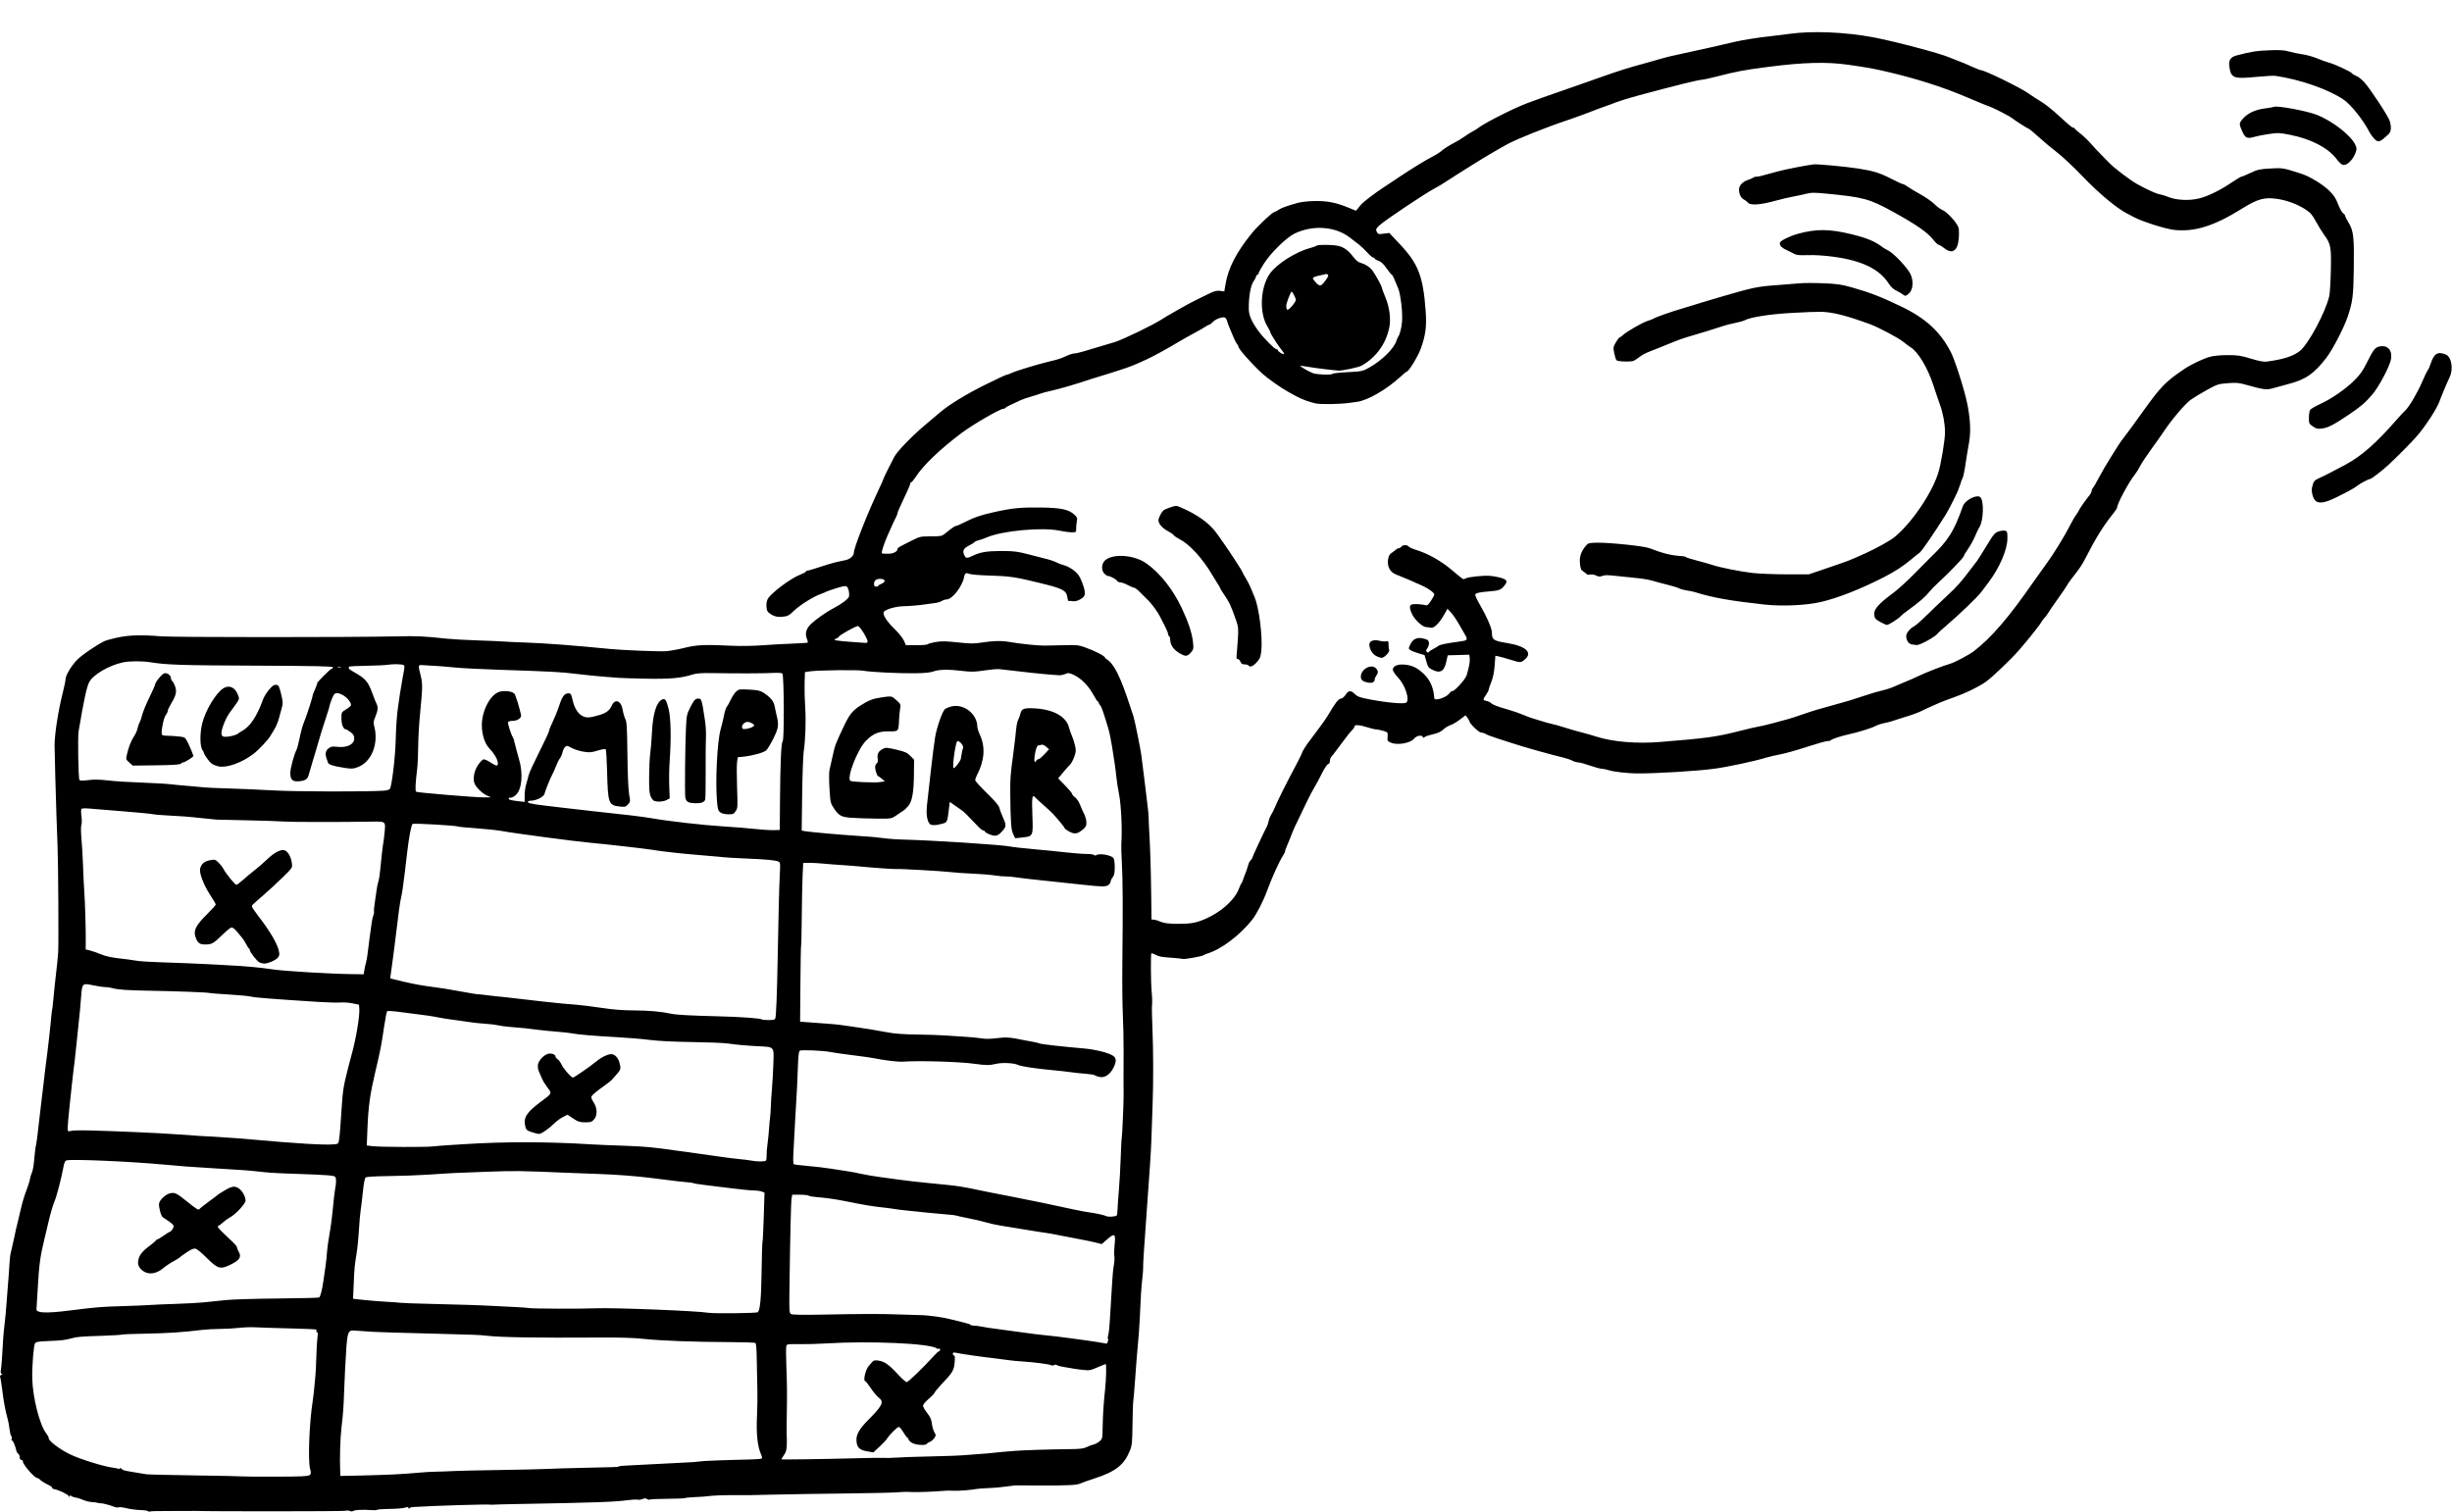 <?xml version="1.0" encoding="UTF-8" standalone="no"?>
<!-- Created with Inkscape (http://www.inkscape.org/) -->
<svg xmlns:dc="http://purl.org/dc/elements/1.1/" xmlns:cc="http://creativecommons.org/ns#" xmlns:rdf="http://www.w3.org/1999/02/22-rdf-syntax-ns#" xmlns:svg="http://www.w3.org/2000/svg" xmlns="http://www.w3.org/2000/svg" xmlns:sodipodi="http://sodipodi.sourceforge.net/DTD/sodipodi-0.dtd" xmlns:inkscape="http://www.inkscape.org/namespaces/inkscape" width="600" height="370" id="svg3780" version="1.1" inkscape:version="0.48.2 r9819" sodipodi:docname="lamantaulukko.svg">
  <title>lamantaulukko</title>
  <defs/>
  <g inkscape:label="Layer 1" inkscape:groupmode="layer" id="layer1" transform="translate(770.094,8.275)">
    <path style="fill:#000000" d="m -733.829,361.606 c -0.076,-0.123 -0.934,-0.247 -1.908,-0.275 -0.973,-0.028 -2.499,-0.232 -3.391,-0.452 -0.892,-0.22 -1.749,-0.322 -1.905,-0.225 -0.156,0.097 -0.599,0.06 -0.985,-0.08 -1.42,-0.518 -2.939,-0.924 -3.378,-0.903 -0.248,0.012 -0.627,-0.04 -0.842,-0.116 -0.215,-0.076 -0.86,-0.161 -1.434,-0.189 -0.573,-0.028 -1.512,-0.265 -2.085,-0.525 -0.573,-0.261 -1.384,-0.519 -1.801,-0.574 -0.417,-0.055 -0.915,-0.23 -1.108,-0.39 -0.264,-0.219 -0.352,-0.202 -0.358,0.068 -0.006,0.271 -0.065,0.26 -0.244,-0.046 -0.256,-0.438 -2.299,-1.421 -3.473,-1.672 -0.4,-0.085 -0.668,-0.251 -0.596,-0.368 0.072,-0.117 -0.451,-0.486 -1.162,-0.819 -0.712,-0.333 -1.488,-0.821 -1.725,-1.083 -0.237,-0.262 -0.584,-0.477 -0.77,-0.477 -0.634,0 -3.49,-3.275 -3.49,-4.002 0,-0.236 -0.176,-0.429 -0.391,-0.429 -0.241,0 -0.391,-0.245 -0.391,-0.639 0,-0.351 -0.159,-0.732 -0.353,-0.847 -0.194,-0.115 -0.419,-0.502 -0.5,-0.86 -0.296,-1.309 -0.885,-2.606 -1.098,-2.413 -0.12,0.109 -0.138,-0.022 -0.041,-0.291 0.097,-0.269 0.054,-0.636 -0.095,-0.816 -0.149,-0.18 -0.337,-0.956 -0.417,-1.726 -0.08,-0.77 -0.299,-1.928 -0.485,-2.573 -0.522,-1.807 -0.933,-4.035 -1.307,-7.083 -0.188,-1.53 -0.415,-2.901 -0.505,-3.047 -0.09,-0.145 0.044,-0.385 0.298,-0.533 0.304,-0.177 0.341,-0.271 0.107,-0.277 -0.262,-0.006 -0.315,-0.262 -0.202,-0.985 0.136,-0.872 0.311,-3.288 0.551,-7.624 0.044,-0.788 0.203,-2.431 0.355,-3.649 0.151,-1.219 0.338,-3.213 0.414,-4.431 0.076,-1.219 0.206,-2.861 0.287,-3.649 0.082,-0.788 0.197,-2.255 0.256,-3.258 0.189,-3.215 0.354,-5.199 0.479,-5.751 0.067,-0.296 0.301,-1.293 0.521,-2.216 0.22,-0.922 0.473,-2.088 0.562,-2.589 0.089,-0.502 0.317,-1.499 0.506,-2.216 0.19,-0.717 0.608,-2.476 0.929,-3.91 0.321,-1.434 0.911,-3.428 1.311,-4.431 0.4,-1.004 0.812,-2.294 0.914,-2.867 0.103,-0.573 0.332,-1.336 0.509,-1.694 0.177,-0.358 0.405,-1.59 0.507,-2.737 0.218,-2.459 0.301,-3.122 0.523,-4.17 0.091,-0.43 0.268,-1.72 0.394,-2.867 0.126,-1.147 0.35,-3.082 0.498,-4.301 0.148,-1.219 0.404,-3.389 0.568,-4.822 0.164,-1.434 0.349,-2.958 0.41,-3.389 0.061,-0.43 0.155,-1.251 0.208,-1.825 0.053,-0.573 0.166,-1.512 0.251,-2.085 0.306,-2.06 1.183,-9.683 1.33,-11.574 0.083,-1.061 0.193,-2 0.246,-2.085 0.052,-0.086 0.166,-1.035 0.253,-2.111 0.087,-1.075 0.275,-2.952 0.418,-4.17 0.545,-4.657 0.729,-6.433 0.807,-7.82 0.128,-2.266 0.017,-21.343 -0.151,-25.805 -0.084,-2.222 -0.208,-5.624 -0.277,-7.559 -0.147,-4.137 -0.459,-15.887 -0.458,-17.203 0.003,-2.773 0.921,-8.623 2.048,-13.054 0.349,-1.374 0.635,-2.765 0.635,-3.091 0,-0.988 1.492,-3.467 2.938,-4.883 1.196,-1.171 4.395,-3.356 6.508,-4.443 0.392,-0.202 1.859,-0.611 3.258,-0.909 2.88,-0.612 5.943,-0.7 10.625,-0.303 3.047,0.258 46.171,0.268 57.735,0.013 5.076,-0.112 6.44,-0.049 12.251,0.567 1.362,0.144 4.763,0.335 7.559,0.423 2.796,0.088 5.728,0.215 6.516,0.282 0.788,0.067 3.193,0.177 5.343,0.244 4.313,0.135 12.293,0.745 20.461,1.564 3.112,0.312 12.166,0.671 13.757,0.547 1.043,-0.082 3.096,-0.455 4.561,-0.828 2.877,-0.733 4.966,-0.82 11.787,-0.492 1.864,0.09 5.031,0.039 7.038,-0.114 2.007,-0.152 5.342,-0.339 7.41,-0.414 2.068,-0.076 3.814,-0.191 3.88,-0.256 0.065,-0.065 -0.029,-0.476 -0.21,-0.914 -0.543,-1.311 -0.173,-2.573 1.098,-3.738 1.28,-1.173 3.763,-2.906 5.286,-3.689 2.008,-1.032 3.75,-2.329 3.893,-2.899 0.193,-0.771 -0.093,-2.109 -0.528,-2.471 -0.266,-0.221 -0.913,-0.116 -2.64,0.425 -1.259,0.394 -2.406,0.799 -2.549,0.9 -0.143,0.101 -0.66,0.318 -1.148,0.482 -1.678,0.565 -5.109,2.705 -6.541,4.078 -1.301,1.248 -1.566,1.387 -2.867,1.506 -1.429,0.13 -2.279,-0.138 -3.454,-1.088 -0.534,-0.432 -0.627,-2.344 -0.157,-3.238 0.745,-1.419 5.602,-5.074 7.921,-5.961 0.783,-0.3 1.424,-0.646 1.424,-0.769 0,-0.123 0.166,-0.224 0.369,-0.224 0.203,0 1.602,-0.412 3.108,-0.917 1.506,-0.504 3.305,-1.038 3.997,-1.186 0.692,-0.148 1.723,-0.37 2.291,-0.492 1.025,-0.221 1.964,-1.047 1.964,-1.727 0,-1.247 3.311,-9.649 6.225,-15.798 0.59,-1.246 1.073,-2.346 1.073,-2.446 0,-0.1 0.489,-1.133 1.087,-2.297 0.598,-1.163 1.277,-2.496 1.508,-2.96 0.649,-1.305 4.269,-5.069 7.417,-7.714 1.564,-1.314 3.265,-2.753 3.779,-3.198 2.129,-1.841 6.444,-4.482 11.079,-6.781 2.712,-1.345 5.078,-2.446 5.257,-2.446 0.179,0 0.658,-0.167 1.064,-0.372 1.001,-0.504 6.201,-2.105 9.079,-2.794 2.679,-0.642 2.946,-0.729 4.59,-1.49 0.661,-0.306 1.498,-0.557 1.86,-0.557 0.591,0 1.92,-0.375 9.841,-2.778 1.925,-0.584 9.46,-4.224 11.435,-5.524 0.767,-0.505 1.02,-0.655 3.422,-2.026 3.572,-2.039 3.94,-2.231 8.542,-4.454 1.025,-0.495 1.633,-0.629 2.392,-0.528 l 1.018,0.137 0.313,-1.854 c 0.653,-3.873 2.632,-7.711 6.341,-12.297 1.421,-1.757 4.859,-5.031 5.505,-5.242 0.287,-0.094 0.815,-0.371 1.173,-0.617 0.652,-0.447 2.005,-0.931 4.692,-1.68 0.8,-0.223 2.643,-0.418 4.17,-0.441 3.026,-0.046 5.13,0.373 8.211,1.634 l 1.825,0.747 0.47,-0.589 c 0.259,-0.324 0.623,-0.765 0.811,-0.98 0.516,-0.592 3.124,-2.588 5.105,-3.907 0.971,-0.647 2.922,-1.946 4.336,-2.887 3.147,-2.095 6.275,-4.006 8.149,-4.978 0.774,-0.402 1.595,-0.911 1.825,-1.132 0.572,-0.551 2.181,-1.586 3.495,-2.247 0.601,-0.303 1.636,-0.936 2.3,-1.408 0.664,-0.472 1.591,-1.057 2.061,-1.3 0.47,-0.243 0.982,-0.551 1.139,-0.684 1.335,-1.138 8.462,-4.787 12.002,-6.146 1.978,-0.759 5.019,-1.837 13.045,-4.624 0.573,-0.199 2.743,-0.963 4.822,-1.698 4.868,-1.721 6.899,-2.361 11.208,-3.534 1.935,-0.527 3.988,-1.107 4.561,-1.289 0.573,-0.182 2.567,-0.648 4.431,-1.036 1.864,-0.388 5.148,-1.112 7.298,-1.61 2.15,-0.498 4.672,-1.08 5.604,-1.294 2.18,-0.5 5.413,-1.008 8.862,-1.392 1.505,-0.168 3.558,-0.422 4.561,-0.565 5.424,-0.774 13.512,-0.449 20.331,0.816 5.078,0.942 16.524,3.959 18.767,4.946 0.573,0.252 1.453,0.604 1.955,0.781 1.053,0.372 1.884,0.719 3.983,1.666 0.829,0.374 1.62,0.68 1.759,0.68 0.945,0 9.741,4.299 11.738,5.737 0.78,0.561 2.121,1.431 2.981,1.932 0.86,0.501 2.69,1.943 4.066,3.203 2.975,2.725 3.553,3.203 3.865,3.203 0.13,0 0.275,0.095 0.323,0.211 0.048,0.116 0.69,0.684 1.426,1.262 0.737,0.578 1.892,1.685 2.567,2.461 0.675,0.776 1.656,1.832 2.18,2.348 0.524,0.516 1.48,1.501 2.125,2.188 1.214,1.294 5.066,4.245 6.902,5.287 2.271,1.29 4.721,2.408 5.599,2.555 0.508,0.085 1.275,0.31 1.705,0.499 2.155,0.95 5.407,1.149 8.026,0.49 2.087,-0.524 5.075,-1.987 7.745,-3.791 1.238,-0.836 2.377,-1.52 2.531,-1.52 0.154,0 1.148,-0.412 2.208,-0.915 1.724,-0.819 2.235,-0.933 4.838,-1.082 3.041,-0.174 3.09,-0.166 7.511,1.243 2.15,0.685 5.335,2.625 6.999,4.263 1.045,1.029 1.547,1.805 2.095,3.238 0.396,1.037 0.942,2.024 1.213,2.193 0.271,0.169 0.492,0.441 0.492,0.604 0,0.163 0.402,0.964 0.894,1.781 1.18,1.96 1.342,3.422 1.242,11.212 -0.085,6.623 -0.275,8.115 -1.499,11.761 -0.89,2.651 -3.699,8.065 -5.191,10.004 -3.073,3.994 -5.148,5.407 -9.595,6.533 -1.178,0.298 -2.742,0.726 -3.477,0.95 -1.499,0.458 -2.394,0.348 -6.386,-0.785 -1.99,-0.565 -2.529,-0.616 -4.692,-0.446 -2.318,0.183 -2.579,0.267 -5.083,1.644 -1.452,0.798 -3.221,1.869 -3.932,2.38 -1.405,1.009 -4.535,4.669 -6.517,7.62 -0.686,1.021 -2.151,3.096 -3.255,4.61 -1.104,1.514 -2.3,3.331 -2.657,4.036 -0.357,0.705 -0.927,1.622 -1.266,2.036 -1.478,1.808 -4.365,7.182 -4.365,8.125 0,0.135 -0.365,0.702 -0.811,1.26 -2.587,3.234 -4.317,6.015 -7.035,11.309 -0.793,1.545 -1.313,2.304 -3.41,4.977 -0.385,0.49 -0.855,1.184 -1.046,1.541 -0.19,0.357 -1.049,1.627 -1.907,2.82 -0.859,1.194 -1.68,2.367 -1.825,2.607 -0.664,1.099 -1.343,2.053 -1.884,2.649 -0.324,0.357 -0.589,0.727 -0.589,0.823 0,0.153 -2.318,3.142 -3.782,4.876 -0.285,0.338 -0.98,1.159 -1.544,1.825 -1.913,2.258 -6.864,6.988 -8.397,8.022 -1.956,1.32 -4.906,2.74 -7.823,3.767 -1.267,0.446 -2.656,0.965 -3.086,1.154 -0.43,0.189 -1.486,0.651 -2.346,1.028 -0.86,0.377 -1.863,0.849 -2.23,1.05 -0.765,0.419 -2.809,1.151 -5.069,1.815 -0.86,0.253 -1.849,0.572 -2.197,0.708 -0.348,0.137 -1.225,0.361 -1.949,0.498 -0.724,0.137 -1.788,0.499 -2.365,0.804 -0.903,0.477 -4.303,1.519 -6.392,1.958 -1.611,0.339 -4.164,1.167 -4.306,1.396 -0.086,0.139 -0.478,0.253 -0.872,0.253 -0.394,0 -2.658,0.638 -5.032,1.417 -2.374,0.779 -5.3,1.602 -6.502,1.828 -1.202,0.226 -2.714,0.575 -3.359,0.774 -2.892,0.892 -9.282,2.266 -12.772,2.746 -4.131,0.568 -14.441,1.192 -19.028,1.152 -2.24,-0.019 -5.611,-0.404 -6.758,-0.771 -0.635,-0.203 -1.456,-0.371 -1.825,-0.374 -0.369,-0.003 -1.662,-0.355 -2.873,-0.782 -1.212,-0.427 -2.502,-0.778 -2.867,-0.778 -0.365,-7.9e-4 -1.016,-0.192 -1.446,-0.424 -0.43,-0.233 -1.427,-0.571 -2.216,-0.753 -2.716,-0.626 -10.345,-2.78 -12.772,-3.606 -0.645,-0.22 -2.17,-0.715 -3.389,-1.1 -1.219,-0.385 -2.475,-0.861 -2.793,-1.057 -0.318,-0.196 -0.826,-0.356 -1.131,-0.356 -0.538,0 -2.815,-2.188 -2.849,-2.737 -0.009,-0.143 -0.229,-0.537 -0.489,-0.875 l -0.473,-0.615 -1.411,1.07 c -0.776,0.589 -1.822,1.202 -2.323,1.363 -0.502,0.161 -1.278,0.638 -1.725,1.061 -0.575,0.543 -1.339,0.888 -2.607,1.176 -0.986,0.224 -1.89,0.538 -2.009,0.699 -0.156,0.212 -0.252,0.202 -0.348,-0.034 -0.248,-0.611 -1.579,-0.372 -2.176,0.391 -0.837,1.069 -4.041,1.647 -5.576,1.005 -0.933,-0.39 -0.975,-0.46 -0.901,-1.495 0.078,-1.08 0.072,-1.088 -1.088,-1.434 -0.641,-0.192 -1.415,-0.35 -1.718,-0.352 -0.304,-0.002 -1.287,-0.239 -2.184,-0.525 -1.908,-0.61 -3.128,-0.676 -3.128,-0.171 0,0.193 -0.246,0.573 -0.546,0.845 -0.3,0.272 -1.497,1.786 -2.66,3.364 -1.162,1.578 -2.265,3.024 -2.451,3.214 -0.186,0.189 -0.338,0.64 -0.338,1.002 0,0.403 -0.176,0.707 -0.456,0.786 -0.251,0.071 -0.916,1.067 -1.481,2.22 -0.564,1.151 -1.424,2.753 -1.913,3.561 -0.766,1.269 -1.916,3.583 -4.615,9.289 -0.339,0.717 -0.761,1.714 -0.939,2.216 -0.177,0.502 -0.597,1.532 -0.933,2.288 -0.336,0.757 -0.611,1.521 -0.611,1.699 0,0.178 -0.269,0.731 -0.597,1.23 -0.857,1.304 -2.73,5.455 -3.82,8.467 -0.909,2.512 -2.577,5.763 -3.644,7.101 -3.071,3.851 -7.562,7.24 -10.967,8.274 -0.358,0.109 -0.769,0.289 -0.912,0.401 -0.371,0.289 -4.693,1.067 -5.119,0.921 -0.195,-0.067 -1.293,-0.185 -2.44,-0.264 -2.843,-0.195 -3.308,-0.28 -4.285,-0.785 -0.465,-0.241 -0.894,-0.39 -0.952,-0.332 -0.177,0.177 -0.137,7.237 0.051,9.186 0.168,1.736 0.189,2.796 0.08,4.105 -0.027,0.323 0.029,2.522 0.124,4.887 0.236,5.885 0.252,13.258 0.041,19.028 -0.097,2.652 -0.223,6.288 -0.279,8.08 -0.098,3.086 -0.369,7.257 -1.272,19.549 -0.565,7.682 -0.804,11.524 -0.756,12.12 0.023,0.287 -0.071,1.5 -0.21,2.697 -0.243,2.097 -0.417,4.856 -0.62,9.815 -0.083,2.016 -0.267,4.381 -0.782,10.035 -0.059,0.645 -0.228,2.932 -0.376,5.083 -0.148,2.15 -0.337,4.379 -0.42,4.952 -0.083,0.573 -0.173,3.213 -0.2,5.865 -0.041,4.076 -0.127,5.024 -0.555,6.125 -1.422,3.66 -3.476,5.305 -8.77,7.024 -1.636,0.531 -3.192,1.083 -3.457,1.225 -0.733,0.395 -3.104,0.513 -9.683,0.484 -3.297,-0.015 -6.112,-0.026 -6.256,-0.025 -0.143,0 -1.199,0.139 -2.346,0.306 -1.147,0.167 -3.024,0.328 -4.17,0.358 -1.147,0.03 -2.496,0.132 -2.998,0.228 -1.334,0.255 -4.402,0.49 -5.604,0.43 -1.348,-0.068 -1.129,-0.075 -4.301,0.15 -2.364,0.168 -5.768,0.222 -7.038,0.111 -0.215,-0.019 -1.388,0.039 -2.607,0.128 -1.219,0.089 -6.79,0.212 -12.381,0.273 -5.591,0.061 -13.098,0.177 -16.682,0.258 -3.584,0.081 -6.692,0.148 -6.907,0.149 -0.215,0 -2.033,-0.003 -4.04,-0.006 -2.007,-0.004 -4.236,0.06 -4.952,0.144 -1.826,0.213 -2.871,0.293 -4.822,0.369 -0.932,0.037 -1.81,0.132 -1.951,0.213 -0.141,0.081 -2.104,0.16 -4.362,0.176 -2.258,0.017 -4.179,0.103 -4.268,0.192 -0.089,0.089 -0.375,0.029 -0.636,-0.134 -0.352,-0.22 -0.639,-0.221 -1.119,-0.003 -0.355,0.162 -0.884,0.231 -1.177,0.154 -0.293,-0.077 -1.541,-0.005 -2.773,0.159 -3.086,0.411 -7.521,0.562 -26.853,0.914 -3.011,0.055 -5.591,0.124 -5.734,0.153 -0.143,0.029 -0.378,0.029 -0.521,0 -0.75,-0.151 -13.966,0.252 -19.158,0.583 -0.358,0.023 -0.738,0.163 -0.843,0.311 -0.121,0.17 -0.193,0.143 -0.195,-0.074 -0.003,-0.226 -0.185,-0.286 -0.534,-0.175 -0.806,0.256 -2.233,0.379 -4.747,0.409 -1.254,0.015 -2.33,0.108 -2.391,0.207 -0.061,0.099 -0.736,0.131 -1.499,0.07 -2.013,-0.159 -3.828,-0.076 -4.342,0.2 -0.263,0.141 -0.619,0.144 -0.861,0.009 -0.227,-0.127 -0.752,-0.144 -1.166,-0.038 -0.58,0.149 -32.97,0.17 -36.724,0.024 -0.43,-0.017 -1.192,-0.013 -1.694,0.008 -0.502,0.021 -2.761,0.028 -5.021,0.016 -2.26,-0.012 -4.216,0.044 -4.348,0.126 -0.132,0.081 -0.302,0.047 -0.378,-0.075 z m 39.498,-8.832 c 0.376,-0.322 0.388,-0.52 0.103,-1.601 -0.535,-2.027 -0.177,-11.192 0.642,-16.46 0.145,-0.932 0.325,-2.457 0.4,-3.389 0.075,-0.932 0.197,-2.222 0.27,-2.867 0.073,-0.645 0.174,-2.716 0.225,-4.601 0.05,-1.885 0.173,-4.026 0.274,-4.757 0.129,-0.935 0.094,-1.329 -0.118,-1.329 -0.165,0 -0.233,-0.109 -0.151,-0.243 0.082,-0.133 0.052,-0.303 -0.069,-0.378 -0.12,-0.074 -3.084,-0.203 -6.586,-0.287 -3.502,-0.084 -7.2,-0.203 -8.219,-0.267 -1.019,-0.063 -2.837,0 -4.04,0.139 -1.203,0.14 -3.302,0.257 -4.664,0.261 -1.362,0.004 -3.356,0.114 -4.431,0.245 -4.702,0.574 -8.316,0.816 -13.554,0.906 -3.082,0.053 -5.78,0.16 -5.995,0.238 -0.215,0.078 -2.385,0.209 -4.822,0.291 -5.422,0.182 -6.235,0.25 -7.559,0.632 -1.447,0.417 -2.432,0.53 -5.723,0.656 -2.271,0.087 -2.92,0.198 -3.171,0.542 -0.341,0.466 -0.752,5.636 -0.684,8.602 0.106,4.62 1.789,11.309 3.364,13.37 0.406,0.531 0.704,1.07 0.662,1.197 -0.203,0.615 2.801,2.895 5.421,4.115 2.591,1.207 8.167,2.916 10.381,3.183 0.6,0.072 1.208,0.203 1.35,0.291 0.142,0.088 0.259,0.027 0.259,-0.135 0,-0.177 0.155,-0.14 0.388,0.094 0.405,0.405 0.652,0.469 3.652,0.946 1.004,0.16 2.118,0.344 2.476,0.409 0.358,0.065 5.754,0.191 11.99,0.279 6.236,0.089 11.378,0.196 11.426,0.24 0.048,0.043 3.684,0.071 8.08,0.061 6.48,-0.015 8.074,-0.087 8.421,-0.385 z m 20.815,-0.171 c 1.792,-0.093 4.372,-0.277 5.734,-0.41 1.362,-0.133 3.297,-0.249 4.301,-0.257 1.004,-0.009 2.88,-0.074 4.17,-0.147 1.29,-0.072 6.334,-0.188 11.208,-0.257 4.874,-0.069 10.211,-0.192 11.86,-0.272 1.649,-0.08 5.343,-0.193 8.211,-0.251 8.556,-0.172 9.112,-0.194 9.384,-0.362 0.143,-0.089 0.906,-0.178 1.694,-0.197 0.788,-0.019 3.604,-0.166 6.256,-0.327 2.652,-0.16 6.23,-0.344 7.95,-0.41 1.72,-0.065 3.421,-0.186 3.779,-0.269 0.607,-0.14 5.777,-0.347 12.309,-0.492 1.537,-0.034 2.876,-0.144 2.976,-0.244 0.1,-0.1 0.06,-0.445 -0.088,-0.768 -0.975,-2.118 -1.309,-5.159 -1.08,-9.843 0.094,-1.934 0.131,-4.806 0.08,-6.383 -0.05,-1.577 -0.113,-4.717 -0.14,-6.978 -0.032,-2.7 -0.149,-4.176 -0.341,-4.301 -0.161,-0.105 -2.99,-0.201 -6.287,-0.215 -8.748,-0.036 -16.745,-0.334 -20.983,-0.782 -2.67,-0.282 -5.664,-0.371 -11.338,-0.336 -15.242,0.094 -23.812,-0.047 -27.169,-0.448 -1.617,-0.193 -3.25,-0.258 -12.059,-0.48 -3.656,-0.092 -8.641,-0.226 -11.078,-0.297 -4.043,-0.119 -5.113,-0.174 -8.732,-0.453 -2.281,-0.176 -2.208,-0.422 -2.739,9.207 -0.083,1.505 -0.204,4.262 -0.268,6.125 -0.122,3.525 -0.221,4.845 -0.623,8.341 -0.318,2.766 -0.455,7.438 -0.318,10.893 l 0.039,0.988 5.018,-0.104 c 2.76,-0.057 6.484,-0.18 8.276,-0.273 z m 112.994,-3.956 c 2.867,-0.075 5.741,-0.117 6.386,-0.092 0.645,0.025 1.349,0.034 1.564,0.02 2.576,-0.161 6.866,-0.315 11.342,-0.405 3.013,-0.061 6.121,-0.177 6.907,-0.259 0.786,-0.082 2.486,-0.213 3.776,-0.292 1.29,-0.079 2.815,-0.208 3.389,-0.287 0.573,-0.079 1.629,-0.186 2.346,-0.238 0.717,-0.052 2.066,-0.163 2.998,-0.246 1.923,-0.171 8.415,-0.379 13.369,-0.428 2.686,-0.026 3.522,-0.127 4.301,-0.518 0.532,-0.267 1.284,-0.549 1.672,-0.626 0.387,-0.077 1.03,-0.421 1.428,-0.763 0.702,-0.604 0.725,-0.706 0.767,-3.452 0.046,-2.969 0.237,-5.941 0.593,-9.215 0.273,-2.517 0.362,-6.256 0.149,-6.256 -0.091,0 -0.994,0.364 -2.007,0.808 -1.681,0.738 -1.991,0.792 -3.563,0.624 -0.947,-0.101 -1.956,-0.237 -2.242,-0.301 -0.287,-0.064 -0.815,-0.158 -1.173,-0.208 -1.573,-0.22 -2.757,-0.489 -3.006,-0.683 -0.148,-0.115 -0.435,-0.107 -0.638,0.018 -0.203,0.125 -0.55,0.133 -0.773,0.017 -0.494,-0.257 -4.049,-0.718 -7.052,-0.913 -1.219,-0.079 -2.509,-0.196 -2.867,-0.26 -0.358,-0.063 -1.825,-0.253 -3.258,-0.422 -4.098,-0.482 -8.862,-1.163 -10.1,-1.444 -0.553,-0.126 -0.717,-0.067 -0.717,0.259 0,0.232 0.134,0.421 0.298,0.421 0.21,0 0.25,0.513 0.136,1.742 -0.179,1.92 -0.512,2.465 -3.289,5.381 -0.795,0.835 -1.523,1.724 -1.616,1.975 -0.094,0.251 -0.768,0.957 -1.499,1.568 -0.757,0.634 -1.328,1.329 -1.328,1.617 0,0.278 0.451,1.076 1.003,1.774 0.761,0.963 1.041,1.591 1.161,2.604 0.087,0.734 0.359,1.675 0.605,2.091 0.422,0.714 0.421,0.794 -0.002,1.44 -0.247,0.376 -0.724,0.789 -1.061,0.917 -0.337,0.128 -0.69,0.357 -0.784,0.51 -0.25,0.404 -2.276,0.338 -3.348,-0.11 -0.509,-0.213 -1,-0.623 -1.092,-0.912 -0.092,-0.289 -0.247,-0.528 -0.345,-0.531 -0.098,-0.003 -0.53,-0.587 -0.96,-1.298 -0.43,-0.711 -0.924,-1.296 -1.098,-1.298 -0.356,-0.005 -2.238,1.867 -2.877,2.862 -0.23,0.358 -1.08,1.265 -1.888,2.016 l -1.469,1.364 -1.599,-0.282 c -1.836,-0.323 -2.443,-0.954 -2.538,-2.632 -0.08,-1.421 0.702,-2.819 2.711,-4.846 3.737,-3.77 4.137,-4.632 2.659,-5.725 -0.392,-0.29 -1.232,-1.301 -1.868,-2.247 -0.635,-0.946 -1.243,-1.721 -1.351,-1.722 -0.597,-0.004 0.103,-2.92 0.903,-3.761 0.184,-0.194 0.531,-0.591 0.77,-0.881 0.357,-0.434 0.634,-0.502 1.547,-0.379 1.458,0.196 2.582,0.985 4.761,3.343 0.985,1.066 1.959,1.938 2.165,1.938 0.363,0 4.301,-3.801 6.55,-6.321 0.608,-0.681 1.22,-1.238 1.36,-1.238 0.14,0 0.255,-0.183 0.255,-0.406 0,-0.224 -0.122,-0.331 -0.272,-0.238 -0.15,0.092 -0.414,0.057 -0.586,-0.078 -1.531,-1.2 -16.435,-1.858 -27.031,-1.195 -1.935,0.121 -4.885,0.2 -6.556,0.174 -2.921,-0.044 -3.043,-0.025 -3.186,0.523 -0.082,0.313 -0.068,2.68 0.03,5.261 0.176,4.612 0.185,6.276 0.073,13.033 -0.031,1.864 -0.031,3.506 -2.7e-4,3.649 0.031,0.143 0.042,1.036 0.025,1.984 -0.025,1.375 -0.162,1.917 -0.683,2.683 -0.358,0.528 -0.652,1.002 -0.652,1.053 0,0.101 10.166,-0.041 18.376,-0.257 z m 61.514,-28.528 c 0.091,-0.285 0.1,-0.624 0.021,-0.752 -0.079,-0.128 -0.035,-0.569 0.098,-0.98 0.133,-0.411 0.306,-2.096 0.385,-3.744 0.079,-1.649 0.189,-3.467 0.246,-4.04 0.057,-0.573 0.179,-2.567 0.271,-4.431 0.092,-1.864 0.292,-4.016 0.445,-4.784 0.152,-0.767 0.21,-1.764 0.127,-2.216 -0.082,-0.451 -0.059,-1.655 0.053,-2.675 0.315,-2.883 0.052,-3.072 -1.894,-1.359 l -1.234,1.086 -1.735,-0.422 c -0.954,-0.232 -2.087,-0.473 -2.517,-0.536 -0.43,-0.063 -2.307,-0.427 -4.17,-0.809 -1.864,-0.382 -3.74,-0.744 -4.17,-0.803 -1.612,-0.224 -4.009,-0.602 -7.168,-1.131 -1.792,-0.3 -4.079,-0.673 -5.083,-0.829 -1.004,-0.156 -2.587,-0.511 -3.519,-0.788 -0.932,-0.277 -2.907,-0.738 -4.389,-1.024 -1.482,-0.286 -2.781,-0.573 -2.886,-0.638 -0.105,-0.065 -1.18,-0.19 -2.388,-0.277 -1.208,-0.087 -3.193,-0.27 -4.412,-0.406 -1.219,-0.136 -3.389,-0.361 -4.822,-0.5 -1.434,-0.139 -2.9,-0.314 -3.258,-0.387 -0.358,-0.074 -1.707,-0.254 -2.998,-0.401 -3.032,-0.344 -4.096,-0.522 -9.123,-1.527 -2.502,-0.5 -4.955,-0.853 -6.901,-0.994 -1.079,-0.078 -2.073,-0.246 -2.209,-0.374 -0.136,-0.128 -1.091,-0.232 -2.121,-0.232 l -1.874,0 -0.159,0.847 c -0.153,0.817 -0.348,8.959 -0.524,21.905 -0.08,5.906 -0.06,6.214 0.419,6.47 0.331,0.177 2.975,0.219 7.718,0.124 9.683,-0.195 14.348,-0.205 18.553,-0.04 1.935,0.076 4.34,0.148 5.343,0.16 2.025,0.024 5.849,0.574 7.833,1.125 0.709,0.197 1.97,0.511 2.801,0.697 0.831,0.186 1.571,0.436 1.644,0.555 0.073,0.119 0.485,0.216 0.915,0.216 0.43,0 1.273,0.11 1.874,0.245 0.601,0.135 2.618,0.435 4.481,0.667 1.864,0.232 4.561,0.598 5.995,0.813 1.434,0.215 3.779,0.502 5.213,0.637 1.434,0.135 3.897,0.427 5.474,0.648 1.577,0.222 3.688,0.511 4.692,0.642 1.476,0.193 3.312,0.489 4.609,0.743 0.098,0.019 0.252,-0.199 0.343,-0.484 z m -85.634,-7.221 c 0.561,-0.672 0.813,-3.431 0.905,-9.906 0.055,-3.899 0.156,-7.183 0.225,-7.298 0.069,-0.115 0.207,-2.876 0.308,-6.136 l 0.184,-5.927 -0.692,-0.263 c -0.381,-0.145 -1.258,-0.263 -1.948,-0.263 -0.691,0 -3,-0.222 -5.131,-0.494 -2.131,-0.272 -5.107,-0.638 -6.612,-0.814 -1.505,-0.176 -2.851,-0.387 -2.99,-0.469 -0.139,-0.082 -0.691,-0.174 -1.227,-0.204 -0.968,-0.055 -3.198,-0.317 -8.686,-1.021 -3.914,-0.502 -8.646,-0.871 -13.163,-1.027 -2.079,-0.072 -5.539,-0.204 -7.689,-0.294 -11.93,-0.499 -12.644,-0.509 -19.419,-0.271 -7.918,0.278 -9.037,0.333 -14.408,0.703 -2.469,0.17 -6.921,0.337 -9.893,0.37 -3.461,0.039 -5.528,0.164 -5.75,0.348 -0.215,0.178 -0.468,1.501 -0.669,3.489 -0.178,1.761 -0.427,3.848 -0.555,4.636 -0.127,0.788 -0.31,2.9 -0.406,4.692 -0.096,1.792 -0.344,4.314 -0.551,5.604 -0.532,3.318 -0.549,3.499 -0.729,7.589 l -0.162,3.679 2.812,0.297 c 1.546,0.163 3.926,0.354 5.288,0.424 1.362,0.07 2.945,0.185 3.519,0.255 0.573,0.07 3.74,0.187 7.038,0.259 7.378,0.162 12.915,0.349 16.682,0.565 1.577,0.09 3.747,0.199 4.822,0.242 1.075,0.043 2.365,0.143 2.867,0.221 1.11,0.175 12.63,0.217 16.421,0.06 4.349,-0.18 24.731,0.629 27.419,1.087 1.436,0.245 11.971,0.129 12.191,-0.134 z m -168.763,-0.371 c 7.323,-0.908 7.777,-0.945 13.815,-1.127 2.58,-0.078 5.396,-0.197 6.256,-0.265 0.86,-0.068 3.675,-0.189 6.256,-0.27 2.58,-0.081 5.747,-0.257 7.038,-0.39 1.29,-0.134 3.636,-0.378 5.213,-0.542 1.577,-0.165 7.297,-0.339 12.71,-0.387 5.414,-0.049 9.956,-0.158 10.093,-0.243 0.33,-0.204 0.731,-1.735 1.07,-4.087 0.151,-1.05 0.386,-2.672 0.521,-3.604 0.135,-0.932 0.295,-2.469 0.355,-3.415 0.06,-0.946 0.344,-2.999 0.632,-4.561 0.288,-1.562 0.655,-4.36 0.816,-6.216 0.161,-1.856 0.402,-3.954 0.537,-4.662 0.294,-1.552 0.306,-2.54 0.034,-2.967 -0.227,-0.358 -1.954,-0.495 -9.434,-0.749 -5.702,-0.194 -6.749,-0.26 -9.905,-0.631 -1.219,-0.143 -3.33,-0.315 -4.692,-0.381 -1.362,-0.067 -3.18,-0.177 -4.04,-0.246 -1.392,-0.111 -5.447,-0.374 -8.341,-0.542 -0.573,-0.033 -3.037,-0.245 -5.474,-0.47 -8.48,-0.784 -22.514,-1.389 -23.888,-1.03 -0.322,0.084 -0.539,0.557 -0.733,1.591 -0.566,3.029 -1.666,7.25 -2.218,8.509 -0.314,0.717 -0.892,2.652 -1.283,4.301 -0.392,1.649 -0.897,3.76 -1.122,4.692 -1.069,4.415 -1.349,6.46 -1.659,12.12 -0.142,2.58 -0.284,4.922 -0.316,5.204 -0.106,0.93 2.306,1.045 7.761,0.369 z m 19,-9.347 c -1.119,-0.452 -1.928,-1.458 -1.915,-2.382 0.021,-1.444 0.785,-2.61 2.594,-3.957 0.932,-0.694 1.733,-1.371 1.781,-1.505 0.048,-0.134 0.196,-0.243 0.328,-0.243 0.133,0 0.826,-0.411 1.54,-0.912 0.714,-0.502 1.366,-0.912 1.45,-0.912 0.271,0 0.824,-0.663 0.987,-1.185 0.124,-0.395 -0.116,-0.705 -1.073,-1.386 -0.678,-0.482 -1.385,-0.962 -1.571,-1.066 -0.411,-0.229 -1.018,-2.518 -0.889,-3.347 0.141,-0.9 1.69,-2.307 2.762,-2.508 1.135,-0.213 1.547,-0.01 3.981,1.955 2.457,1.984 2.923,2.266 3.159,1.909 0.103,-0.156 1.126,-0.969 2.273,-1.808 1.147,-0.838 2.144,-1.594 2.216,-1.68 0.072,-0.085 0.881,-0.597 1.798,-1.137 1.789,-1.053 2.511,-1.096 3.578,-0.212 0.735,0.609 1.401,1.931 1.401,2.783 0,0.763 -2.496,3.43 -3.879,4.145 -0.425,0.22 -1.16,0.753 -1.633,1.185 -0.473,0.432 -0.951,0.786 -1.063,0.786 -0.111,0 -0.203,0.13 -0.203,0.289 0,0.266 0.679,0.962 3.619,3.713 0.59,0.552 1.073,1.158 1.073,1.347 0,0.189 0.205,0.703 0.456,1.143 0.688,1.207 0.128,2.021 -2.139,3.112 -2.437,1.173 -3.043,0.989 -5.784,-1.75 -1.126,-1.125 -2.328,-2.115 -2.67,-2.198 -0.458,-0.112 -1.045,0.133 -2.216,0.921 -0.876,0.59 -1.651,1.155 -1.723,1.255 -0.072,0.1 -0.759,0.519 -1.527,0.932 -0.768,0.413 -1.851,1.139 -2.407,1.614 -1.425,1.218 -3.006,1.621 -4.304,1.096 z m 237.57,-13.951 c 0.096,-0.096 0.188,-0.78 0.205,-1.521 0.017,-0.741 0.165,-2.871 0.328,-4.735 0.163,-1.864 0.363,-5.437 0.444,-7.94 0.081,-2.503 0.193,-4.627 0.25,-4.719 0.102,-0.165 0.484,-9 0.456,-10.539 -0.025,-1.384 -0.026,-5.084 0,-10.426 0.013,-2.867 -0.072,-7.09 -0.189,-9.384 -0.117,-2.294 -0.169,-8.1 -0.115,-12.902 0.146,-13.031 0.111,-20.045 -0.121,-24.11 -0.115,-2.007 -0.174,-4.118 -0.132,-4.692 0.251,-3.437 -0.035,-9.543 -0.575,-12.251 -0.257,-1.29 -0.541,-3.108 -0.63,-4.04 -0.089,-0.932 -0.272,-2.398 -0.406,-3.258 -0.134,-0.86 -0.432,-2.796 -0.663,-4.301 -0.231,-1.505 -0.648,-3.499 -0.927,-4.431 -1.204,-4.018 -1.655,-5.3 -1.973,-5.619 -0.186,-0.186 -0.339,-0.465 -0.339,-0.618 0,-0.154 -0.093,-0.279 -0.206,-0.279 -0.113,0 -0.635,-0.792 -1.159,-1.759 -1.14,-2.105 -2.988,-3.972 -4.729,-4.778 -1.134,-0.525 -1.359,-0.552 -2.085,-0.244 -0.447,0.19 -1.107,0.334 -1.465,0.322 -1.266,-0.045 -6.674,-0.551 -8.732,-0.818 -1.147,-0.149 -2.789,-0.337 -3.649,-0.419 -0.86,-0.082 -1.916,-0.2 -2.346,-0.261 -0.43,-0.061 -2.068,0.082 -3.639,0.319 -2.418,0.365 -3.239,0.384 -5.343,0.123 -3.386,-0.419 -5.719,-0.383 -7.08,0.111 -0.79,0.286 -2.182,0.427 -4.529,0.456 -4.011,0.051 -10.984,-0.292 -12.642,-0.621 -1.287,-0.256 -11.128,-0.139 -13.081,0.155 l -1.222,0.184 -0.082,2.639 c -0.045,1.451 0.016,4.046 0.135,5.766 0.233,3.367 0.086,8.011 -0.346,10.947 -0.148,1.004 -0.321,5.782 -0.385,10.619 l -0.116,8.795 0.576,0.136 c 0.804,0.19 8.709,0.901 13.087,1.178 3.505,0.222 4.243,0.289 7.429,0.681 0.788,0.097 2.431,0.199 3.649,0.227 6.941,0.158 24.37,1.283 26.218,1.693 0.586,0.13 3.166,0.422 5.734,0.65 2.568,0.227 6.16,0.585 7.982,0.794 1.822,0.21 4.073,0.381 5.002,0.381 0.929,0 1.762,0.118 1.851,0.261 0.107,0.172 0.344,0.164 0.697,-0.025 0.797,-0.426 3.525,0.082 4.06,0.756 0.193,0.243 0.323,1.163 0.32,2.251 -0.004,1.424 -0.121,1.987 -0.516,2.492 -0.28,0.358 -0.512,0.854 -0.516,1.102 -0.003,0.248 -0.27,0.615 -0.592,0.817 -0.641,0.401 -1.585,0.387 -5.93,-0.087 -6.014,-0.656 -7.053,-0.767 -10.817,-1.152 -2.15,-0.22 -4.732,-0.526 -5.737,-0.68 -1.005,-0.154 -2.178,-0.258 -2.607,-0.231 -0.429,0.026 -1.659,-0.086 -2.734,-0.249 -1.075,-0.163 -3.48,-0.357 -5.343,-0.43 -1.864,-0.073 -4.327,-0.247 -5.474,-0.388 -1.922,-0.236 -12.667,-0.842 -13.103,-0.74 -0.292,0.069 -5.624,-0.294 -8.401,-0.572 -1.362,-0.136 -3.591,-0.315 -4.952,-0.397 -1.362,-0.082 -3.473,-0.247 -4.692,-0.366 -1.219,-0.12 -2.802,-0.201 -3.519,-0.182 l -1.303,0.036 -0.144,3.128 c -0.079,1.72 -0.171,6.224 -0.203,10.008 -0.033,3.784 -0.105,6.954 -0.161,7.044 -0.056,0.09 -0.133,4.325 -0.173,9.411 l -0.071,9.247 2.201,0.167 c 1.21,0.092 3.192,0.238 4.404,0.324 1.212,0.086 2.561,0.209 2.998,0.274 0.437,0.064 1.733,0.247 2.879,0.406 3.151,0.437 6.512,0.983 9.123,1.48 1.58,0.301 3.921,0.466 7.168,0.504 2.652,0.032 5.643,0.131 6.647,0.22 1.004,0.089 3.056,0.223 4.561,0.297 1.505,0.074 3.422,0.253 4.26,0.398 1.063,0.183 2.243,0.173 3.91,-0.034 2.36,-0.293 3.111,-0.235 6.818,0.526 0.573,0.118 1.512,0.292 2.085,0.388 0.573,0.096 1.277,0.272 1.564,0.393 0.433,0.182 6.233,0.834 10.627,1.194 2.878,0.236 6.16,1.043 7.313,1.798 0.871,0.57 0.894,1.414 0.084,3.003 -0.806,1.58 -2.082,2.436 -3.296,2.209 -0.502,-0.094 -1.046,-0.28 -1.209,-0.414 -0.162,-0.134 -1.218,-0.311 -2.346,-0.392 -1.128,-0.082 -2.755,-0.254 -3.615,-0.384 -0.86,-0.129 -2.913,-0.357 -4.561,-0.507 -3.881,-0.352 -7.639,-0.918 -8.25,-1.244 -0.909,-0.485 -3.901,-0.648 -5.357,-0.292 -1.597,0.39 -2.529,0.393 -5.19,0.015 -3.813,-0.541 -13.729,-0.833 -17.955,-0.527 -0.659,0.048 -3.72,-0.287 -5.224,-0.571 -2.435,-0.46 -3.911,-0.68 -7.548,-1.125 -1.935,-0.237 -4.047,-0.542 -4.692,-0.679 -1.665,-0.352 -7.104,-0.582 -7.495,-0.318 -0.226,0.153 -0.363,1.345 -0.443,3.854 -0.116,3.644 -0.205,5.39 -0.657,12.886 -0.134,2.222 -0.243,4.216 -0.243,4.431 5.2e-4,0.215 -0.08,1.752 -0.179,3.416 -0.12,2.019 -0.089,3.081 0.094,3.194 0.15,0.093 1.663,0.284 3.36,0.423 1.698,0.14 4.26,0.441 5.693,0.67 1.434,0.228 3.31,0.518 4.17,0.643 0.86,0.125 2.326,0.407 3.258,0.625 0.932,0.219 3.043,0.577 4.692,0.796 1.649,0.219 3.819,0.515 4.822,0.657 1.004,0.143 2.411,0.318 3.128,0.39 0.717,0.072 2.476,0.257 3.91,0.411 1.434,0.154 3.721,0.384 5.083,0.51 1.362,0.126 3.649,0.478 5.083,0.782 3.168,0.672 4.74,0.987 10.296,2.064 4.379,0.849 10.756,2.164 12.642,2.607 0.573,0.135 1.688,0.372 2.476,0.527 0.788,0.155 1.727,0.343 2.085,0.419 0.358,0.075 1.062,0.191 1.564,0.258 1.666,0.221 3.774,0.687 4.17,0.923 0.417,0.248 2.272,0.134 2.563,-0.157 z m -25.338,-93.35 c -0.506,-1.054 -0.637,-2.877 -0.711,-9.869 -0.038,-3.586 0.056,-4.877 0.687,-9.419 0.216,-1.557 0.448,-3.418 0.516,-4.135 0.297,-3.151 0.435,-3.986 0.768,-4.627 0.194,-0.375 0.433,-1.042 0.53,-1.483 0.261,-1.187 0.897,-1.4 3.667,-1.224 4.474,0.284 7.514,2.003 8.193,4.634 0.162,0.625 0.484,1.547 0.716,2.049 0.232,0.502 0.571,1.548 0.753,2.325 0.295,1.256 0.276,1.569 -0.166,2.827 -0.273,0.778 -0.766,1.676 -1.095,1.997 -0.329,0.32 -0.831,0.866 -1.116,1.213 -0.285,0.347 -0.794,0.953 -1.131,1.347 l -0.612,0.716 1.717,1.76 c 0.944,0.968 1.717,1.898 1.717,2.068 0,0.17 0.323,0.541 0.717,0.825 0.394,0.284 0.932,1.084 1.196,1.777 0.263,0.693 0.719,1.714 1.012,2.269 0.293,0.555 0.545,1.474 0.56,2.042 0.023,0.877 -0.11,1.148 -0.881,1.793 -1.321,1.105 -1.979,1.205 -3.301,0.504 -0.619,-0.329 -1.126,-0.695 -1.126,-0.813 0,-0.209 -1.702,-2.29 -2.962,-3.622 -0.339,-0.358 -1.354,-1.297 -2.255,-2.085 -0.901,-0.788 -1.821,-1.636 -2.043,-1.884 -0.702,-0.781 -0.812,-0.017 -0.646,4.491 0.187,5.089 0.19,5.081 -2.528,5.36 l -1.691,0.173 z m 6.203,-18.341 c 0.19,0 0.848,-0.546 1.464,-1.214 l 1.119,-1.214 -0.728,-0.626 c -0.4,-0.344 -0.898,-0.56 -1.107,-0.48 -0.209,0.08 -0.537,0.146 -0.729,0.146 -0.392,0 -0.802,1.151 -0.991,2.786 -0.137,1.181 0.048,1.638 0.405,1.001 0.123,-0.219 0.378,-0.398 0.568,-0.398 z m -12.165,18.335 c -0.538,-0.223 -0.977,-0.51 -0.977,-0.638 0,-0.128 -0.161,-0.233 -0.357,-0.233 -0.196,0 -0.771,-0.44 -1.277,-0.977 -2.409,-2.56 -3.501,-3.636 -4.1,-4.04 -0.358,-0.242 -1.144,-0.788 -1.746,-1.214 l -1.094,-0.775 -0.151,1.223 c -0.482,3.904 -0.414,3.741 -1.701,4.124 -1.478,0.44 -2.725,0.453 -3.069,0.031 -0.686,-0.842 -0.902,-2.465 -0.634,-4.785 0.147,-1.275 0.566,-5.015 0.932,-8.313 0.366,-3.297 0.839,-6.992 1.052,-8.211 0.411,-2.359 1.713,-6.1 2.341,-6.729 0.208,-0.208 0.936,-0.52 1.618,-0.694 3.026,-0.768 6.352,1.848 6.36,5.003 7.7e-4,0.318 0.285,1.198 0.631,1.955 1.379,3.014 1.125,6.299 -0.767,9.934 -0.211,0.406 -0.384,0.92 -0.384,1.143 0,0.223 1.283,1.65 2.851,3.172 1.914,1.857 2.91,3.024 3.032,3.548 0.1,0.43 0.446,1.368 0.769,2.085 1.016,2.254 1.01,2.514 -0.093,3.732 -1.091,1.205 -1.644,1.318 -3.236,0.657 z m -6.844,-18.443 c 0.064,-0.299 0.168,-0.917 0.23,-1.374 0.062,-0.457 0.188,-0.953 0.28,-1.102 0.321,-0.519 -0.629,-1.833 -1.332,-1.842 -0.428,-0.006 -1.337,6.219 -0.963,6.593 0.218,0.218 1.638,-1.59 1.785,-2.275 z m -26.716,14.465 c -2.549,-0.181 -3.158,-0.515 -4.411,-2.42 -0.766,-1.163 -0.818,-1.41 -1.02,-4.822 -0.117,-1.978 -0.123,-3.948 -0.012,-4.378 0.111,-0.43 0.454,-1.955 0.762,-3.389 0.582,-2.708 0.689,-2.996 2.718,-7.302 1.399,-2.969 2.169,-3.937 4.112,-5.173 2.032,-1.292 2.994,-1.667 5.069,-1.975 2.597,-0.385 2.559,-0.392 3.756,0.689 1.012,0.915 1.06,1.024 0.887,2.02 -0.101,0.579 -0.216,1.782 -0.257,2.674 -0.137,2.987 -0.088,2.929 -2.49,2.913 -2.532,-0.017 -3.894,0.549 -5.645,2.343 -2.088,2.14 -4.783,9.154 -3.76,9.786 0.414,0.256 5.935,0.483 7.187,0.295 l 1.222,-0.183 -0.735,-0.633 c -0.405,-0.348 -0.812,-0.633 -0.905,-0.633 -0.236,-5.2e-4 -0.742,-1.518 -0.742,-2.223 0,-0.319 0.178,-0.729 0.396,-0.909 0.277,-0.23 0.348,-0.583 0.237,-1.177 -0.2,-1.064 0.196,-1.822 1.23,-2.357 0.751,-0.388 0.971,-0.377 3.316,0.169 2.153,0.501 2.643,0.718 3.436,1.521 l 0.925,0.936 -0.037,3.519 c -0.048,4.493 -0.422,6.622 -1.373,7.796 -0.398,0.492 -0.953,1.021 -1.233,1.176 -0.28,0.155 -0.568,0.341 -0.64,0.414 -0.072,0.073 -0.626,0.454 -1.233,0.847 -1.08,0.7 -1.176,0.714 -4.822,0.673 -2.046,-0.023 -4.717,-0.112 -5.935,-0.199 z m -20.96,83.873 c 0.104,-0.168 0.17,-0.727 0.147,-1.242 -0.023,-0.515 0.073,-1.758 0.214,-2.761 0.141,-1.004 0.313,-2.704 0.383,-3.779 0.07,-1.075 0.187,-2.365 0.262,-2.865 0.074,-0.501 0.15,-1.615 0.168,-2.476 0.018,-0.861 0.136,-2.739 0.263,-4.172 0.127,-1.434 0.289,-4.259 0.36,-6.279 0.154,-4.392 0.324,-4.188 -3.652,-4.389 -3.041,-0.153 -5.009,-0.33 -7.55,-0.679 -1.004,-0.138 -4.992,-0.296 -8.862,-0.351 -4.356,-0.062 -8.229,-0.259 -10.165,-0.515 -1.72,-0.228 -5.356,-0.532 -8.08,-0.676 -5.2,-0.275 -9.978,-0.684 -11.078,-0.949 -0.358,-0.086 -2.001,-0.265 -3.649,-0.398 -1.649,-0.133 -3.877,-0.358 -4.952,-0.501 -2.34,-0.311 -3.338,-0.413 -6.256,-0.641 -1.219,-0.095 -2.655,-0.285 -3.191,-0.422 -0.537,-0.137 -1.944,-0.308 -3.128,-0.379 -1.184,-0.071 -2.856,-0.248 -3.716,-0.392 -0.86,-0.144 -2.033,-0.313 -2.607,-0.375 -1.569,-0.17 -4.543,-0.639 -5.865,-0.924 -0.645,-0.139 -2.111,-0.359 -3.258,-0.487 -1.147,-0.128 -3.477,-0.43 -5.178,-0.669 -1.701,-0.24 -3.192,-0.337 -3.314,-0.215 -0.121,0.121 -0.463,1.861 -0.758,3.866 -0.685,4.644 -0.868,5.583 -2.112,10.854 -1.318,5.583 -1.724,8.469 -1.943,13.806 l -0.178,4.332 1.399,0.172 c 1.841,0.227 12.988,0.273 14.822,0.061 0.788,-0.091 2.489,-0.23 3.779,-0.309 1.29,-0.079 2.991,-0.185 3.779,-0.236 10.027,-0.644 20.2,-0.631 31.148,0.04 1.434,0.088 2.958,0.163 3.389,0.166 0.43,0.004 2.952,0.099 5.604,0.211 4.657,0.198 6.268,0.354 11.86,1.153 1.434,0.205 3.955,0.552 5.604,0.772 1.649,0.22 4.109,0.566 5.468,0.769 1.359,0.203 3.302,0.444 4.319,0.536 1.016,0.092 2.244,0.245 2.729,0.339 1.63,0.319 3.603,0.321 3.798,0.004 z m -57.367,-6.956 c -1.151,-0.384 -1.33,-0.545 -1.535,-1.373 -0.531,-2.149 0.297,-3.458 3.859,-6.091 2.729,-2.018 2.701,-1.956 1.563,-3.441 -0.531,-0.693 -1.131,-1.67 -1.334,-2.172 -0.203,-0.502 -0.543,-1.293 -0.756,-1.759 -0.244,-0.534 -0.325,-1.173 -0.221,-1.731 0.193,-1.031 1.487,-2.362 2.535,-2.609 0.792,-0.186 1.754,0.199 1.754,0.702 0,0.176 0.227,0.461 0.505,0.635 0.278,0.174 0.707,0.759 0.953,1.301 0.454,0.998 2.371,3.201 2.785,3.201 0.304,0 4.194,-2.682 5.681,-3.917 1.287,-1.069 2.828,-1.817 3.742,-1.817 0.799,0 1.637,0.864 1.958,2.018 0.404,1.454 0.349,1.757 -0.491,2.713 -0.421,0.48 -0.978,1.118 -1.238,1.419 -0.26,0.3 -1.128,1.004 -1.931,1.564 -1.683,1.174 -2.911,2.191 -3.189,2.641 -0.109,0.177 0.102,0.761 0.484,1.338 0.968,1.463 1.051,3.212 0.198,4.225 -0.578,0.686 -0.799,0.764 -2.187,0.764 -1.336,0 -1.734,-0.126 -2.947,-0.931 l -1.403,-0.931 -1.121,0.572 c -0.617,0.315 -1.547,0.998 -2.068,1.518 -1.327,1.326 -3.247,2.644 -3.814,2.619 -0.263,-0.011 -1.065,-0.217 -1.782,-0.456 z m -47.364,2.759 c 0.267,-0.322 0.428,-1.712 0.73,-6.322 0.461,-7.014 0.468,-7.065 1.834,-12.511 0.216,-0.86 0.568,-2.184 0.782,-2.941 1.026,-3.623 1.997,-9.401 1.868,-11.123 l -0.077,-1.035 -1.564,-0.328 c -0.86,-0.18 -2.189,-0.277 -2.954,-0.215 -0.764,0.062 -3.11,0.004 -5.213,-0.129 -11.004,-0.697 -15.903,-1.081 -16.726,-1.311 -0.502,-0.14 -2.951,-0.374 -5.443,-0.52 -2.492,-0.145 -4.604,-0.309 -4.693,-0.365 -0.228,-0.141 -7.742,-0.431 -14.105,-0.544 -6.04,-0.108 -8.326,-0.26 -9.642,-0.643 -0.501,-0.146 -1.319,-0.265 -1.819,-0.265 -0.499,0 -1.834,-0.199 -2.965,-0.442 -2.573,-0.553 -2.633,-0.494 -2.88,2.852 -0.197,2.663 -0.197,2.668 -0.935,9.711 -0.643,6.141 -0.805,7.591 -0.928,8.302 -0.053,0.308 -0.217,1.733 -0.365,3.167 -0.147,1.434 -0.445,4.249 -0.66,6.256 -0.216,2.007 -0.394,4.077 -0.395,4.599 -0.003,0.948 -5.2e-4,0.95 0.891,0.748 0.491,-0.111 2.456,-0.158 4.366,-0.104 7.505,0.21 17.477,0.654 21.197,0.942 2.15,0.167 4.79,0.351 5.865,0.409 1.075,0.058 2.776,0.15 3.779,0.203 2.434,0.13 9.184,0.639 10.166,0.766 0.43,0.056 3.069,0.282 5.865,0.504 9.054,0.718 13.615,0.828 14.02,0.339 z m 107.019,-30.628 c 0.2,-0.697 0.413,-6.184 0.559,-14.401 0.197,-11.088 0.376,-18.063 0.541,-21.028 0.132,-2.389 0.1,-2.677 -0.329,-2.903 -0.581,-0.306 -3.176,-0.568 -6.992,-0.705 -3.164,-0.113 -6.151,-0.307 -7.95,-0.515 -0.645,-0.075 -2.698,-0.251 -4.561,-0.391 -3.72,-0.28 -9.356,-0.913 -11.599,-1.303 -1.413,-0.245 -11.557,-1.396 -14.857,-1.685 -3.553,-0.311 -18.982,-2.359 -21.765,-2.889 -1.004,-0.191 -3.76,-0.485 -6.125,-0.653 -2.365,-0.168 -4.392,-0.361 -4.503,-0.428 -0.432,-0.26 -10.977,-0.867 -11.199,-0.645 -0.336,0.336 -0.894,3.323 -1.347,7.209 -0.217,1.864 -0.465,3.975 -0.549,4.692 -0.372,3.151 -0.652,5.033 -0.911,6.125 -0.264,1.113 -0.639,3.833 -1.295,9.384 -0.282,2.384 -0.782,6.218 -1.18,9.038 l -0.19,1.349 1.008,0.258 c 2.793,0.715 5.901,1.361 7.655,1.592 3.838,0.506 5.652,0.792 9.086,1.432 1.915,0.357 3.557,0.631 3.649,0.609 0.092,-0.022 0.754,0.037 1.47,0.131 1.906,0.25 4.3,0.512 5.343,0.587 0.502,0.036 1.851,0.192 2.998,0.348 1.147,0.156 3.845,0.466 5.995,0.69 2.15,0.224 4.379,0.458 4.952,0.519 0.573,0.062 2.04,0.184 3.258,0.272 1.219,0.088 4.034,0.436 6.256,0.774 2.808,0.427 5.232,0.619 7.95,0.63 3.689,0.015 6.733,0.285 9.141,0.811 1.273,0.278 4.664,0.462 11.842,0.642 5.347,0.134 10.086,0.482 10.365,0.761 0.082,0.082 0.825,0.148 1.651,0.148 1.208,0 1.529,-0.09 1.634,-0.456 z m -100.582,-11.729 c 0.082,-0.538 0.254,-1.329 0.382,-1.759 0.128,-0.43 0.305,-1.368 0.393,-2.085 0.088,-0.717 0.214,-1.714 0.28,-2.216 0.065,-0.502 0.184,-1.44 0.265,-2.085 0.389,-3.128 0.652,-4.691 0.897,-5.334 0.147,-0.387 0.214,-0.791 0.149,-0.897 -0.066,-0.106 0.059,-1.357 0.278,-2.78 0.218,-1.423 0.425,-2.822 0.459,-3.108 0.034,-0.287 0.196,-0.99 0.359,-1.564 0.163,-0.573 0.357,-1.826 0.43,-2.784 0.143,-1.855 0.617,-5.908 0.817,-6.991 0.067,-0.358 0.196,-1.499 0.287,-2.535 0.203,-2.3 0.199,-2.303 -3.298,-2.246 -7.638,0.126 -19.44,0.116 -21.243,-0.019 -1.147,-0.085 -5.252,-0.223 -9.123,-0.305 -3.871,-0.083 -7.214,-0.157 -7.429,-0.165 -0.215,-0.008 -1.974,-0.184 -3.91,-0.39 -3.385,-0.361 -4.219,-0.424 -9.131,-0.695 -1.223,-0.068 -2.513,-0.194 -2.867,-0.282 -0.354,-0.088 -3.634,-0.4 -7.29,-0.693 -3.656,-0.294 -7.334,-0.594 -8.173,-0.666 -0.839,-0.073 -1.625,-0.033 -1.746,0.088 -0.121,0.121 -0.123,0.924 -0.005,1.784 0.12,0.878 0.112,1.834 -0.018,2.179 -0.138,0.365 -0.127,1.744 0.025,3.389 0.141,1.525 0.319,4.592 0.394,6.814 0.075,2.222 0.198,4.803 0.273,5.734 0.185,2.303 0.403,9.244 0.382,12.139 l -0.018,2.364 1.12,0.282 c 0.616,0.155 1.824,0.579 2.684,0.941 1.015,0.427 2.525,0.763 4.301,0.957 1.505,0.164 3.313,0.408 4.016,0.541 1.238,0.234 3.198,0.338 12.014,0.637 2.294,0.078 4.874,0.19 5.734,0.251 0.86,0.06 2.971,0.176 4.692,0.257 4.3,0.203 8.096,0.55 11.338,1.038 2.709,0.408 13.953,1.075 19.342,1.147 l 2.79,0.038 z m -25.593,-1.893 c -0.6,-0.242 -2.405,-2.51 -2.416,-3.037 -0.004,-0.167 -0.094,-0.343 -0.202,-0.391 -0.108,-0.048 -0.423,-0.533 -0.701,-1.079 -0.278,-0.546 -0.747,-1.274 -1.043,-1.619 -0.296,-0.345 -0.88,-1.042 -1.298,-1.549 -0.418,-0.507 -0.957,-0.922 -1.197,-0.922 -0.24,0 -1.182,0.733 -2.092,1.629 -2.306,2.269 -2.763,2.538 -4.315,2.54 -1.494,0.003 -1.918,-0.319 -2.464,-1.865 -0.542,-1.537 0.128,-2.863 2.758,-5.455 1.214,-1.196 2.207,-2.302 2.207,-2.457 0,-0.155 -0.617,-1.214 -1.371,-2.354 -1.551,-2.344 -2.713,-5.384 -2.453,-6.418 0.296,-1.179 1.025,-1.811 2.384,-2.065 1.223,-0.228 1.319,-0.203 2.108,0.562 0.455,0.441 0.985,1.116 1.179,1.5 0.559,1.109 2.859,3.958 3.193,3.955 0.167,-0.003 0.89,-0.533 1.607,-1.182 0.717,-0.649 2.007,-1.727 2.867,-2.395 0.86,-0.669 2.209,-1.838 2.998,-2.599 1.803,-1.74 3.452,-2.594 4.374,-2.266 0.795,0.282 1.561,1.67 1.749,3.171 0.138,1.095 0.129,1.108 -2.188,3.382 -1.279,1.256 -3.339,3.163 -4.578,4.238 -3.071,2.666 -3.006,2.602 -3.006,2.974 0,0.181 0.733,1.271 1.629,2.421 2.594,3.33 4.475,6.485 4.895,8.211 0.26,1.069 0.238,1.304 -0.173,1.849 -0.475,0.629 -2.485,1.502 -3.388,1.472 -0.267,-0.009 -0.745,-0.121 -1.061,-0.248 z m 230.211,-10.211 c 4.448,-1.615 8.324,-4.894 9.448,-7.992 0.179,-0.493 0.428,-1.026 0.555,-1.185 0.126,-0.158 0.315,-0.581 0.421,-0.94 0.105,-0.358 0.347,-1.004 0.538,-1.434 0.191,-0.43 0.472,-1.267 0.625,-1.859 0.153,-0.593 0.453,-1.223 0.667,-1.4 0.214,-0.178 0.389,-0.432 0.389,-0.565 0,-0.202 2.928,-6.482 3.628,-7.783 0.118,-0.22 0.303,-0.806 0.411,-1.303 0.108,-0.497 0.393,-1.197 0.634,-1.555 0.241,-0.358 0.651,-1.179 0.911,-1.825 0.595,-1.476 3.024,-6.338 4.926,-9.86 0.8,-1.481 1.579,-3.064 1.731,-3.519 0.153,-0.455 0.892,-1.635 1.643,-2.623 2.56,-3.37 4.101,-5.501 4.637,-6.414 1.81,-3.085 2.541,-4.044 3.14,-4.117 0.375,-0.046 0.863,-0.438 1.215,-0.977 0.719,-1.1 1.231,-1.131 2.266,-0.139 0.674,0.646 1.248,0.847 3.792,1.327 4.313,0.813 8.289,1.146 8.783,0.736 0.883,-0.733 -0.295,-4.285 -2.035,-6.132 -0.701,-0.744 -1.274,-1.592 -1.274,-1.884 0,-0.899 1.107,-1.402 2.804,-1.274 1.938,0.146 3.267,0.801 4.912,2.42 1.481,1.457 2.3,3.414 2.432,5.805 0.044,0.799 3.077,-0.196 3.716,-1.219 0.186,-0.297 0.532,-0.54 0.77,-0.54 0.561,0 3.15,-2.895 3.431,-3.836 0.611,-2.053 0.87,-3.487 0.762,-4.224 l -0.12,-0.82 -2.635,0.074 -2.635,0.074 -0.343,1.564 c -0.523,2.389 -1.504,2.946 -3.444,1.957 -0.893,-0.456 -1.071,-0.706 -1.446,-2.043 l -0.427,-1.523 -1.522,-0.456 c -0.837,-0.251 -1.734,-0.611 -1.993,-0.8 -0.446,-0.326 -0.448,-0.391 -0.029,-1.268 0.637,-1.335 1.522,-1.837 2.864,-1.623 0.6,0.096 1.243,0.301 1.43,0.456 0.462,0.384 0.426,1.281 -0.082,2.006 -0.319,0.455 -0.348,0.674 -0.119,0.903 0.218,0.218 0.353,0.222 0.486,0.014 0.102,-0.158 0.595,-0.494 1.097,-0.746 0.502,-0.252 1.088,-0.602 1.303,-0.778 0.357,-0.291 2.136,-0.648 5.213,-1.046 1.843,-0.238 1.979,-0.415 1.264,-1.641 -0.337,-0.578 -1.074,-1.854 -1.638,-2.836 -0.564,-0.982 -1.396,-2.179 -1.849,-2.661 l -0.824,-0.876 -0.839,1.487 c -1.154,2.045 -2.498,3.358 -3.235,3.161 -0.313,-0.084 -0.822,-0.154 -1.131,-0.156 -0.858,-0.005 -2.757,-1.725 -3.41,-3.087 -0.757,-1.58 -0.758,-2.291 -0.003,-2.481 0.612,-0.154 2.552,-0.023 3.33,0.224 0.328,0.104 0.671,-0.201 1.264,-1.126 0.448,-0.698 0.814,-1.372 0.814,-1.498 0,-0.416 -1.409,-1.463 -2.867,-2.131 -2.153,-0.986 -5.503,-2.421 -6.386,-2.736 -1.573,-0.561 -2.337,-1.949 -2.067,-3.751 0.122,-0.813 0.356,-1.242 0.857,-1.569 0.379,-0.248 0.844,-0.605 1.033,-0.794 0.189,-0.189 0.498,-0.343 0.685,-0.343 0.187,0 0.486,-0.176 0.665,-0.391 0.405,-0.488 1.403,-0.508 1.796,-0.035 0.163,0.196 0.969,0.561 1.791,0.812 2.959,0.901 6.265,2.773 8.873,5.022 1.372,1.183 2.597,2.15 2.723,2.15 0.126,0 0.427,-0.105 0.668,-0.233 0.569,-0.302 4.015,-0.673 5.522,-0.593 1.84,0.097 3.957,0.655 4.251,1.121 0.202,0.321 0.127,0.603 -0.307,1.155 -0.91,1.157 -1.336,1.338 -3.553,1.515 -2.616,0.208 -3.529,0.408 -3.683,0.809 -0.067,0.173 0.486,1.36 1.229,2.637 1.59,2.736 2.844,5.637 2.849,6.594 0.01,1.841 0.333,2.069 3.731,2.627 4.606,0.756 6.318,2.35 4.326,4.026 -0.981,0.825 -1.029,0.826 -3.551,0.046 -1.118,-0.346 -2.397,-0.703 -2.842,-0.794 l -0.809,-0.165 -0.182,2.413 c -0.121,1.596 -0.398,2.952 -0.82,4.008 -0.351,0.877 -0.638,1.727 -0.638,1.889 0,0.162 -0.293,0.726 -0.652,1.254 -0.822,1.212 -0.816,1.311 0.099,1.494 0.413,0.083 0.911,0.307 1.108,0.5 0.461,0.451 1.405,0.817 4.137,1.603 1.219,0.351 2.861,0.918 3.649,1.262 0.788,0.344 1.903,0.756 2.476,0.917 0.573,0.161 1.629,0.485 2.346,0.72 0.717,0.235 1.772,0.522 2.346,0.639 0.573,0.116 2.04,0.531 3.258,0.921 1.219,0.39 2.919,0.879 3.779,1.086 0.86,0.208 2.62,0.711 3.91,1.118 3.986,1.259 9.809,1.739 15.509,1.279 11.407,-0.92 13.793,-1.251 19.419,-2.69 2.007,-0.514 4.06,-0.99 4.561,-1.058 0.502,-0.069 2.027,-0.425 3.389,-0.792 1.362,-0.367 3.063,-0.826 3.779,-1.019 0.717,-0.193 2.346,-0.72 3.621,-1.17 1.274,-0.45 2.917,-0.985 3.649,-1.187 0.733,-0.203 2.622,-0.734 4.199,-1.181 1.577,-0.447 3.219,-0.909 3.649,-1.026 0.43,-0.117 2.072,-0.65 3.649,-1.184 1.577,-0.534 3.571,-1.12 4.431,-1.303 0.86,-0.183 2.211,-0.628 3.002,-0.99 0.791,-0.362 2.081,-0.91 2.867,-1.219 0.786,-0.308 2.25,-0.956 3.254,-1.439 1.699,-0.818 5.939,-2.455 7.429,-2.868 1.102,-0.306 4.73,-2.219 5.848,-3.084 4.366,-3.378 8.535,-8.236 14.732,-17.164 0.925,-1.333 2.374,-3.362 3.22,-4.509 1.645,-2.23 4.448,-6.823 5.727,-9.384 0.43,-0.86 1.058,-1.937 1.397,-2.394 0.339,-0.456 0.616,-0.897 0.616,-0.98 0,-0.189 1.703,-2.639 2.516,-3.619 0.336,-0.405 0.611,-0.924 0.611,-1.152 0,-0.229 0.164,-0.601 0.365,-0.827 0.201,-0.226 0.887,-1.412 1.524,-2.636 0.637,-1.223 1.835,-3.276 2.662,-4.561 0.827,-1.286 1.696,-2.674 1.93,-3.085 0.234,-0.412 0.903,-1.35 1.486,-2.085 0.583,-0.735 2.606,-3.499 4.496,-6.141 4.527,-6.329 5.603,-7.433 10.347,-10.625 1.52,-1.022 4.495,-2.437 6.043,-2.874 0.967,-0.272 2.548,-0.43 4.38,-0.438 2.519,-0.01 3.214,0.094 5.728,0.855 2.054,0.622 3.156,0.827 3.91,0.727 4.072,-0.543 6.482,-1.317 8.09,-2.6 2.104,-1.679 6.266,-9.445 7.195,-13.426 0.157,-0.672 0.332,-3.522 0.39,-6.333 0.118,-5.766 -0.003,-6.403 -1.648,-8.674 -0.531,-0.733 -1.44,-2.213 -2.02,-3.288 -0.862,-1.6 -1.314,-2.125 -2.487,-2.892 -2.035,-1.33 -4.703,-2.311 -7.194,-2.644 -3.007,-0.402 -4.657,0.079 -8.493,2.475 -6.728,4.202 -11.493,5.688 -16.503,5.148 -2.064,-0.223 -7.636,-1.981 -9.716,-3.066 -0.534,-0.279 -1.381,-0.722 -1.883,-0.984 -2.569,-1.346 -6.836,-4.914 -10.687,-8.935 -2.222,-2.32 -5.037,-4.975 -6.256,-5.899 -1.219,-0.924 -3.256,-2.625 -4.527,-3.779 -1.271,-1.154 -2.406,-2.099 -2.521,-2.099 -0.193,0 -3.408,-2.042 -4.051,-2.573 -0.569,-0.47 -4.184,-2.356 -5.322,-2.777 -0.645,-0.239 -1.408,-0.532 -1.694,-0.652 -0.287,-0.12 -2.457,-1.028 -4.822,-2.017 -5.508,-2.305 -11.602,-4.236 -18.506,-5.864 -3.455,-0.815 -4.924,-1.082 -9.775,-1.776 -5.246,-0.751 -10.897,-0.601 -19.549,0.519 -6.085,0.787 -7.532,1.061 -13.086,2.473 -1.463,0.372 -2.871,0.676 -3.128,0.676 -0.816,-2.1e-5 -6.314,1.357 -15.325,3.782 -2.9,0.781 -5.792,1.706 -7.038,2.253 -0.287,0.126 -0.873,0.335 -1.303,0.465 -0.43,0.13 -2.014,0.72 -3.519,1.311 -1.505,0.592 -3.968,1.487 -5.474,1.989 -5.442,1.817 -12.45,4.613 -14.988,5.978 -1.833,0.986 -6.195,3.559 -8.125,4.792 -1.028,0.657 -2.725,1.722 -3.772,2.367 -1.046,0.645 -2.456,1.552 -3.133,2.014 -0.677,0.463 -1.971,1.235 -2.875,1.715 -2.379,1.265 -12.153,7.81 -13.337,8.931 -0.91,0.862 -0.978,1.015 -0.709,1.604 0.279,0.612 0.38,0.641 1.688,0.477 l 1.391,-0.174 2.645,2.816 c 4.449,4.737 5.633,7.824 6.244,16.275 0.276,3.813 0.005,5.896 -1.203,9.247 -0.67,1.859 -2.93,5.565 -3.404,5.581 -0.095,0.003 -0.818,0.596 -1.606,1.317 -3.395,3.105 -7.96,5.739 -10.556,6.092 -0.717,0.097 -1.597,0.218 -1.955,0.269 -2.158,0.304 -6.83,0.388 -8.08,0.145 -1.529,-0.297 -3.8,-1.14 -5.083,-1.887 -0.43,-0.25 -1.251,-0.707 -1.825,-1.015 -1.543,-0.829 -5.067,-3.312 -6.22,-4.383 -2.929,-2.721 -5.901,-6.097 -5.901,-6.703 0,-0.102 -0.154,-0.371 -0.342,-0.598 -0.188,-0.226 -0.556,-0.939 -0.818,-1.584 -0.262,-0.645 -0.689,-1.659 -0.949,-2.252 -0.26,-0.593 -0.553,-1.395 -0.649,-1.78 -0.097,-0.386 -0.346,-0.767 -0.553,-0.846 -0.61,-0.234 -2.274,0.386 -2.94,1.095 -0.339,0.361 -0.724,0.656 -0.856,0.656 -0.132,0 -0.551,0.217 -0.932,0.483 -0.381,0.266 -1.63,0.982 -2.777,1.592 -1.147,0.61 -2.895,1.594 -3.884,2.188 -5.673,3.405 -10.004,5.497 -13.933,6.727 -1.383,0.433 -2.69,0.854 -2.905,0.936 -0.215,0.082 -1.095,0.35 -1.955,0.597 -0.86,0.247 -2.092,0.628 -2.737,0.847 -3.305,1.124 -7.409,2.333 -9.384,2.763 -1.219,0.266 -2.509,0.607 -2.867,0.758 -0.358,0.152 -1.355,0.468 -2.216,0.704 -0.86,0.235 -2.033,0.642 -2.607,0.904 -2.737,1.25 -3.656,1.716 -3.736,1.896 -0.048,0.108 -0.25,0.195 -0.45,0.195 -0.833,0 -7.408,3.81 -10.236,5.931 -5.306,3.98 -9.37,7.878 -11.276,10.816 -0.442,0.681 -0.911,1.238 -1.042,1.238 -0.131,0 -0.238,0.135 -0.238,0.301 0,0.165 -0.28,0.898 -0.622,1.629 -2.047,4.373 -2.506,5.409 -2.506,5.66 0,0.154 -0.167,0.591 -0.371,0.972 -0.361,0.673 -0.676,1.36 -2.113,4.602 -0.827,1.865 -1.513,4.04 -1.332,4.221 0.071,0.071 0.737,0.125 1.48,0.119 1.326,-0.01 2.324,-0.516 2.344,-1.188 0.008,-0.285 0.329,-0.47 3.756,-2.178 1.703,-0.848 1.964,-0.901 4.429,-0.901 2.446,0 2.675,-0.046 3.459,-0.688 1.647,-1.351 2.379,-1.861 2.667,-1.861 0.161,0 0.993,-0.354 1.849,-0.786 2.696,-1.361 4.195,-1.876 7.681,-2.641 4.373,-0.959 6.376,-1.147 11.469,-1.076 4.695,0.066 6.648,0.495 7.98,1.752 0.671,0.633 0.743,0.839 0.583,1.671 -0.1,0.522 -0.174,1.33 -0.163,1.796 0.019,0.823 -0.011,0.847 -1.062,0.847 -0.595,-1.2e-4 -1.954,-0.182 -3.019,-0.404 -4.317,-0.901 -14.139,0.03 -17.911,1.698 -0.594,0.263 -1.443,0.557 -1.887,0.655 -0.443,0.097 -0.874,0.288 -0.958,0.423 -0.084,0.135 -0.73,0.539 -1.437,0.897 -1.356,0.687 -1.625,1.344 -1.015,2.484 0.344,0.643 0.67,0.634 2.092,-0.061 1.669,-0.815 3.378,-1.103 6.63,-1.117 3.238,-0.014 4.33,0.124 7.298,0.917 1.147,0.307 2.496,0.653 2.998,0.769 1.584,0.367 2.975,0.82 3.649,1.188 0.358,0.196 1.143,0.479 1.743,0.63 0.6,0.151 1.656,0.722 2.346,1.269 1.023,0.812 1.386,1.338 1.971,2.856 0.883,2.292 0.918,3.265 0.137,3.811 -1.64,1.302 -2.758,0.736 -2.917,0.768 -0.568,0.143 -0.646,0.057 -0.805,-0.883 -0.285,-1.689 -1.077,-2.112 -6.386,-3.414 -6.525,-1.6 -7.6,-1.757 -13.179,-1.925 -2.016,-0.06 -3.99,-0.234 -4.388,-0.385 -0.909,-0.346 -1.118,-0.213 -1.331,0.84 -0.462,2.293 -2.904,5.406 -4.241,5.406 -0.33,0 -0.86,0.169 -1.177,0.375 -0.318,0.206 -1.046,0.433 -1.62,0.503 -0.573,0.07 -1.512,0.198 -2.085,0.284 -1.9,0.285 -3.887,0.461 -5.734,0.508 -1.804,0.046 -4.083,0.68 -4.715,1.312 -0.525,0.525 0.548,2.298 2.588,4.274 0.994,0.963 2.006,2.228 2.275,2.843 l 0.484,1.108 2.6,0 c 1.43,0 2.666,-0.107 2.747,-0.237 0.081,-0.13 0.952,-0.373 1.937,-0.539 1.433,-0.242 2.513,-0.224 5.408,0.089 3.135,0.339 3.929,0.342 5.963,0.027 2.785,-0.431 4.744,-0.471 6.668,-0.136 2.709,0.473 6.898,0.909 8.58,0.895 0.932,-0.008 3.16,-0.055 4.952,-0.103 2.891,-0.079 3.449,-0.02 4.952,0.52 2.651,0.952 4.952,2.158 4.952,2.597 0,0.106 0.3,0.252 0.586,0.461 2.328,1.702 4.085,6.933 6.344,13.86 0.304,0.933 1.765,8.157 1.93,9.545 0.102,0.86 0.55,4.438 0.995,7.95 0.445,3.512 0.796,6.679 0.78,7.038 -0.016,0.358 0.051,2.001 0.149,3.649 0.253,4.27 0.411,9.44 0.488,15.9 l 0.066,5.604 0.652,0.076 c 0.358,0.042 0.886,0.188 1.173,0.325 1.146,0.547 2.74,0.743 5.474,0.675 2.295,-0.057 3.231,-0.204 4.692,-0.734 z m 41.314,-58.272 c -1.526,-0.209 -2.085,-0.61 -2.085,-1.492 0,-1.86 2.606,-3.258 3.739,-2.007 0.533,0.588 0.547,1.096 0.049,1.754 -0.21,0.278 -0.386,0.697 -0.391,0.93 -0.011,0.591 -0.541,0.92 -1.312,0.814 z m -29.584,-4.236 c -0.089,-0.143 -0.509,-0.261 -0.934,-0.261 -0.585,0 -0.833,-0.159 -1.021,-0.652 -0.136,-0.358 -0.429,-0.652 -0.651,-0.652 -0.314,0 -0.377,-0.218 -0.285,-0.977 0.065,-0.538 0.199,-2.268 0.298,-3.845 0.157,-2.515 0.113,-3.059 -0.359,-4.431 -1.321,-3.835 -1.691,-4.623 -3.204,-6.823 -0.413,-0.6 -0.751,-1.162 -0.751,-1.25 0,-0.087 -0.216,-0.477 -0.481,-0.865 -0.264,-0.388 -0.928,-1.469 -1.474,-2.4 -2.353,-4.014 -5.542,-7.512 -7.972,-8.743 -0.689,-0.349 -1.347,-0.796 -1.462,-0.993 -0.116,-0.197 -0.784,-0.662 -1.486,-1.032 -1.308,-0.691 -2.238,-1.771 -2.241,-2.603 -0.003,-0.61 0.745,-2.048 1.276,-2.459 0.229,-0.177 1.015,-0.515 1.746,-0.752 1.263,-0.409 1.387,-0.406 2.46,0.061 3.872,1.686 6.648,3.622 8.412,5.868 0.815,1.037 3.343,4.683 4.482,6.463 0.145,0.226 0.702,1.088 1.238,1.916 0.536,0.827 0.975,1.579 0.975,1.671 0,0.092 0.34,0.706 0.756,1.363 0.416,0.658 1.014,1.841 1.33,2.629 0.316,0.788 0.678,1.668 0.805,1.955 1.123,2.53 2.05,9.829 1.683,13.256 -0.16,1.491 -0.317,1.882 -1.12,2.776 -0.907,1.01 -1.692,1.313 -2.021,0.78 z m 31.234,-2.316 c -0.89,-0.453 -1.65,-1.735 -1.65,-2.782 0,-0.908 1.067,-1.308 2.497,-0.938 0.585,0.152 1.318,0.209 1.629,0.128 0.502,-0.131 0.566,-0.044 0.566,0.773 0,0.507 0.07,1.104 0.156,1.328 0.198,0.517 -1.241,1.995 -1.895,1.947 -0.262,-0.019 -0.848,-0.225 -1.303,-0.456 z m -47.264,-0.244 c -2.047,-0.928 -3.128,-2.258 -3.128,-3.85 0,-0.329 -0.117,-0.67 -0.261,-0.758 -0.143,-0.089 -0.265,-0.359 -0.27,-0.602 -0.005,-0.242 -0.352,-1.086 -0.77,-1.874 -0.418,-0.788 -0.95,-1.831 -1.182,-2.317 -0.518,-1.085 -2.187,-3.351 -3.024,-4.105 -0.34,-0.307 -1.136,-1.099 -1.769,-1.759 -0.632,-0.661 -1.312,-1.201 -1.511,-1.201 -0.198,0 -0.911,-0.293 -1.585,-0.652 -0.673,-0.358 -1.483,-0.652 -1.8,-0.652 -0.317,0 -0.669,-0.16 -0.784,-0.356 -0.243,-0.414 -1.712,-1.208 -2.235,-1.208 -0.197,0 -0.63,-0.289 -0.961,-0.641 -0.78,-0.831 -0.63,-2.5 0.292,-3.254 2.018,-1.649 7.088,-1.254 9.994,0.779 3.358,2.349 6.533,6.357 8.726,11.017 1.616,3.434 2.507,6.139 2.728,8.285 0.166,1.609 0.133,1.773 -0.514,2.541 -0.679,0.807 -1.171,0.96 -1.948,0.608 z m 178.418,-2.577 c -0.827,-0.106 -1.434,-0.973 -1.434,-2.048 0,-0.725 0.878,-1.84 1.843,-2.339 0.415,-0.215 1.734,-1.356 2.931,-2.536 1.197,-1.18 3.495,-3.377 5.108,-4.883 2.72,-2.54 3.47,-3.386 6.116,-6.907 0.539,-0.717 1.138,-1.498 1.331,-1.737 0.194,-0.238 1.228,-1.88 2.299,-3.649 1.738,-2.87 2.055,-3.252 2.95,-3.555 0.551,-0.186 1.269,-0.272 1.594,-0.191 0.538,0.135 0.591,0.3 0.591,1.828 0,2.755 -1.869,7.154 -4.562,10.74 -0.518,0.69 -1.339,1.782 -1.823,2.428 -0.93,1.239 -5.504,5.632 -8.651,8.308 -1.03,0.876 -1.944,1.708 -2.032,1.849 -0.472,0.763 -4.4,2.927 -5.145,2.834 -0.184,-0.023 -0.686,-0.087 -1.116,-0.142 z m -7.678,-5.446 c -1.396,-0.768 -1.567,-1.006 -1.569,-2.189 -0.003,-1.104 1.335,-2.546 4.555,-4.911 1.147,-0.843 3.449,-2.927 5.115,-4.631 1.666,-1.705 3.426,-3.479 3.91,-3.944 4.558,-4.375 5.847,-6.397 8.08,-12.685 0.566,-1.592 3.584,-3.091 4.355,-2.163 0.857,1.033 0.679,5.744 -0.273,7.221 -0.231,0.358 -0.722,1.377 -1.09,2.264 -0.369,0.887 -1.141,2.284 -1.717,3.106 -0.576,0.822 -1.047,1.625 -1.047,1.784 0,0.315 -3.985,4.444 -6.273,6.5 -0.779,0.7 -1.768,1.723 -2.198,2.273 -0.863,1.104 -2.637,2.637 -5.039,4.356 -0.864,0.618 -1.717,1.3 -1.895,1.515 -0.5,0.602 -2.98,2.186 -3.389,2.164 -0.2,-0.011 -0.887,-0.307 -1.526,-0.659 z m -28.292,-4.308 c -8.507,-0.924 -12.713,-1.673 -17.203,-3.065 -0.43,-0.133 -1.313,-0.315 -1.962,-0.404 -0.649,-0.089 -1.48,-0.317 -1.846,-0.507 -0.366,-0.19 -1.712,-0.603 -2.991,-0.918 -1.279,-0.315 -2.911,-0.751 -3.628,-0.969 -0.717,-0.218 -2.398,-0.503 -3.735,-0.634 -1.338,-0.13 -3.39,-0.343 -4.561,-0.472 -2.817,-0.31 -3.226,-0.312 -4.004,-0.016 -0.48,0.182 -0.873,0.144 -1.445,-0.142 -0.452,-0.226 -1.061,-0.323 -1.433,-0.23 -0.355,0.089 -0.722,0.056 -0.814,-0.075 -0.092,-0.13 -0.473,-0.431 -0.846,-0.668 -0.563,-0.357 -0.705,-0.688 -0.834,-1.941 -0.17,-1.648 0.256,-2.947 1.424,-4.339 0.559,-0.666 0.774,-0.731 2.565,-0.775 3.057,-0.075 11.662,0.814 13.023,1.347 3.271,1.279 5.457,1.81 7.96,1.935 0.43,0.021 0.846,0.125 0.924,0.231 0.078,0.106 1.31,0.494 2.737,0.864 1.427,0.37 3.102,0.843 3.72,1.052 1.882,0.635 6.801,1.623 9.828,1.974 1.574,0.182 5.325,0.335 8.336,0.339 l 5.474,0.007 4.813,-1.639 c 5.153,-1.755 5.01,-1.7 9.132,-3.556 2.471,-1.113 5.903,-3.019 6.946,-3.857 4.187,-3.365 9.189,-10.683 10.798,-15.795 0.674,-2.143 1.648,-8.013 1.648,-9.941 0,-2.034 -0.485,-4.692 -1.229,-6.725 -0.351,-0.961 -1.075,-3.095 -1.608,-4.744 -1.361,-4.209 -3.712,-8.151 -5.55,-9.305 -0.39,-0.245 -1.237,-0.872 -1.882,-1.394 -1.2,-0.97 -6.099,-3.56 -8.125,-4.296 -5.892,-2.14 -8.992,-2.922 -11.946,-3.016 -0.788,-0.025 -4.014,0.099 -7.168,0.276 -5.503,0.309 -10.121,1.043 -11.626,1.849 -0.261,0.14 -1.271,0.416 -2.244,0.613 -0.973,0.197 -2.121,0.481 -2.551,0.63 -1.326,0.461 -7.471,2.354 -9.123,2.81 -0.86,0.238 -2.326,0.757 -3.258,1.154 -0.932,0.397 -2.515,1.04 -3.519,1.428 -3.572,1.383 -3.92,1.543 -4.822,2.227 -0.502,0.381 -1.164,0.824 -1.472,0.985 -0.642,0.336 -3.91,0.24 -4.276,-0.126 -0.134,-0.134 -0.377,-0.907 -0.539,-1.717 -0.28,-1.396 -0.259,-1.537 0.4,-2.661 0.383,-0.653 0.786,-1.187 0.896,-1.187 0.11,0 0.458,-0.24 0.772,-0.533 0.987,-0.92 4.718,-3.068 6.127,-3.527 0.742,-0.242 1.467,-0.527 1.61,-0.633 0.384,-0.284 4.394,-1.692 6.647,-2.335 1.075,-0.307 2.307,-0.681 2.737,-0.832 0.712,-0.25 3.146,-0.981 7.689,-2.309 6.949,-2.031 8.284,-2.307 12.642,-2.613 2.294,-0.161 4.933,-0.373 5.865,-0.471 0.932,-0.098 3.512,-0.104 5.734,-0.013 3.417,0.139 4.482,0.29 6.907,0.977 4.512,1.279 7.142,2.293 12.12,4.677 6.131,2.935 9.737,6.273 12.31,11.39 0.709,1.411 2.219,5.892 3.25,9.644 1.3,4.733 1.7,8.984 1.14,12.12 -0.353,1.979 -0.715,4.211 -1.052,6.483 -0.157,1.057 -0.422,2.171 -0.591,2.476 -0.168,0.305 -0.318,0.672 -0.332,0.816 -0.014,0.143 -0.166,0.591 -0.338,0.994 -0.171,0.404 -0.312,0.787 -0.312,0.852 0,0.33 -2.27,4.864 -3.094,6.181 -2.751,4.396 -5.875,8.961 -6.366,9.306 -0.307,0.215 -1.266,0.982 -2.13,1.704 -2.009,1.679 -3.877,2.893 -6.655,4.325 -5.458,2.815 -11.277,5.108 -15.379,6.06 -3.593,0.834 -9.431,1.111 -13.684,0.649 z m 33.624,-75.976 c -0.287,-0.222 -0.99,-0.629 -1.564,-0.903 -0.648,-0.31 -1.315,-0.931 -1.763,-1.64 -2.272,-3.6 -6.625,-5.714 -13.681,-6.644 -2.159,-0.285 -4.62,-0.436 -6.19,-0.38 -1.94,0.069 -2.773,-0.004 -3.258,-0.286 -0.358,-0.208 -1.213,-0.637 -1.9,-0.953 -1.29,-0.594 -1.849,-1.242 -1.609,-1.867 0.179,-0.467 2.466,-1.582 4.291,-2.091 4.486,-1.252 7.799,-1.235 13.127,0.068 3.948,0.966 5.801,1.748 7.856,3.318 0.143,0.11 0.711,0.434 1.261,0.72 1.371,0.715 4.632,4.177 5.37,5.702 0.82,1.694 0.646,3.907 -0.377,4.79 -0.797,0.688 -0.877,0.697 -1.563,0.166 z M -294.394,52.425 c -0.541,-0.43 -1.135,-0.782 -1.32,-0.782 -0.185,0 -0.782,-0.565 -1.326,-1.255 -1.41,-1.787 -4.053,-3.63 -9.612,-6.703 -6.015,-3.324 -7.324,-3.682 -16.813,-4.593 -2.578,-0.248 -3.512,-0.246 -4.431,0.009 -0.64,0.177 -2.103,0.494 -3.25,0.704 -1.147,0.21 -3.082,0.66 -4.301,1.001 -3.889,1.086 -6.375,1.262 -6.962,0.492 -0.174,-0.227 -0.582,-0.546 -0.907,-0.708 -0.749,-0.374 -1.244,-1.343 -1.249,-2.447 -0.005,-1.029 0.888,-1.967 2.302,-2.418 0.524,-0.167 1.064,-0.407 1.2,-0.533 0.136,-0.126 0.492,-0.229 0.79,-0.229 0.53,0 0.94,-0.101 5.185,-1.276 1.73,-0.479 6.448,-1.411 8.751,-1.729 0.862,-0.119 7.883,0.537 11.033,1.031 3.656,0.573 5.207,1.058 8.041,2.512 1.38,0.708 2.648,1.287 2.819,1.287 0.171,0 0.684,0.278 1.14,0.617 0.456,0.339 1.872,1.19 3.146,1.89 1.274,0.7 2.806,1.768 3.404,2.373 0.598,0.605 1.512,1.278 2.03,1.494 1.189,0.497 3.659,3.272 3.902,4.384 0.101,0.462 0.113,1.639 0.026,2.614 -0.268,3.025 -1.594,3.86 -3.599,2.267 z m -284.841,135.67 c 0.079,-9.895 0.283,-14.478 0.665,-14.939 0.406,-0.489 0.331,-16.176 -0.078,-16.586 -0.149,-0.149 -1.162,-0.207 -2.404,-0.136 -2.198,0.124 -8.524,0.141 -14.788,0.039 -2.628,-0.043 -3.849,0.048 -4.822,0.358 -2.779,0.885 -5.54,1.127 -11.469,1.006 -3.154,-0.064 -6.145,-0.157 -6.647,-0.205 -0.502,-0.049 -2.085,-0.173 -3.519,-0.276 -1.434,-0.103 -4.425,-0.407 -6.647,-0.675 -4.124,-0.498 -5.833,-0.589 -19.288,-1.033 -4.229,-0.139 -8.862,-0.377 -10.296,-0.529 -2.181,-0.23 -4.97,-0.433 -8.471,-0.616 -0.761,-0.04 -0.77,0.153 -0.128,2.696 0.468,1.852 0.446,2.858 -0.205,9.521 -0.224,2.294 -0.418,5.813 -0.432,7.82 -0.013,2.007 -0.135,4.529 -0.27,5.604 -0.414,3.293 -0.493,5.204 -0.223,5.371 0.36,0.222 14.577,1.402 16.637,1.381 l 1.694,-0.018 -0.912,-0.391 c -1.097,-0.471 -2.504,-1.762 -3.045,-2.796 -0.603,-1.153 -0.249,-3.249 0.808,-4.784 0.47,-0.682 1.051,-1.278 1.291,-1.325 0.24,-0.047 0.982,0.276 1.648,0.717 1.627,1.078 2.013,1.056 1.825,-0.105 -0.137,-0.841 -1,-2.228 -2.061,-3.309 -1.305,-1.33 -2.069,-4.332 -1.747,-6.867 0.445,-3.503 2.47,-6.661 4.517,-7.045 1.53,-0.287 3.271,0.083 3.518,0.748 0.566,1.528 0.872,2.483 1.098,3.436 0.136,0.573 0.308,1.242 0.381,1.485 0.222,0.735 -0.799,1.512 -1.986,1.512 -0.638,0 -1.103,0.137 -1.185,0.349 -0.127,0.33 0.779,3.128 1.194,3.691 0.106,0.143 0.334,0.906 0.508,1.694 0.174,0.788 0.6,2.372 0.947,3.519 1.095,3.616 0.762,7.536 -0.755,8.906 -0.457,0.413 -1.037,0.71 -1.288,0.66 -0.251,-0.05 -0.456,0.027 -0.456,0.171 0,0.326 0.502,0.469 2.411,0.686 l 1.499,0.17 0,-1.541 c 0,-0.848 0.156,-2.058 0.346,-2.69 0.19,-0.632 0.371,-1.266 0.402,-1.41 0.26,-1.198 0.576,-1.969 1.98,-4.822 2.635,-5.357 3.267,-6.717 3.267,-7.031 0,-0.164 0.404,-1.142 0.898,-2.173 0.494,-1.031 1.127,-2.589 1.407,-3.463 0.733,-2.292 1.268,-3.203 1.986,-3.383 0.899,-0.226 1.105,-0.013 1.422,1.465 0.409,1.905 1.18,3.245 2.247,3.905 1.045,0.646 1.804,0.624 4.366,-0.127 1.61,-0.472 2.491,-1.143 2.983,-2.273 0.804,-1.846 2.33,-1.251 2.694,1.051 0.119,0.75 0.406,1.741 0.638,2.201 0.355,0.703 0.436,2.099 0.512,8.724 0.054,4.753 0.22,8.613 0.416,9.713 0.318,1.78 0.311,1.842 -0.294,2.486 -0.566,0.603 -0.745,0.645 -2.062,0.491 -2.688,-0.316 -2.835,-0.736 -3.037,-8.716 -0.071,-2.796 -0.225,-5.18 -0.343,-5.299 -0.118,-0.119 -1.004,0.028 -1.969,0.326 -1.535,0.474 -1.971,0.508 -3.486,0.266 -0.952,-0.152 -2.247,-0.564 -2.879,-0.917 -1.053,-0.588 -1.186,-0.607 -1.603,-0.229 -0.25,0.227 -0.529,0.803 -0.618,1.281 -0.09,0.478 -0.376,1.145 -0.637,1.482 -0.261,0.337 -0.693,1.199 -0.96,1.916 -0.267,0.717 -0.685,1.655 -0.929,2.085 -0.44,0.778 -1.586,3.621 -1.925,4.776 -0.203,0.693 -2.072,1.61 -3.28,1.61 -0.83,0 -1.035,0.411 -0.304,0.611 0.63,0.173 2.058,0.401 3.454,0.552 0.645,0.07 2.639,0.309 4.431,0.532 1.792,0.223 4.959,0.587 7.038,0.808 8.891,0.947 12.631,1.395 14.783,1.771 4.252,0.743 12.687,1.708 17.468,2 2.614,0.159 6.133,0.443 7.82,0.63 1.687,0.187 3.771,0.323 4.631,0.302 l 1.564,-0.038 z m -14.633,2.443 c -0.493,-0.388 -0.621,-0.82 -0.778,-2.627 -0.438,-5.034 0.053,-14.735 0.894,-17.672 0.267,-0.932 0.632,-2.457 0.811,-3.389 0.179,-0.932 0.493,-1.895 0.699,-2.14 0.205,-0.245 0.648,-1.038 0.983,-1.762 0.335,-0.724 0.914,-1.598 1.287,-1.943 0.644,-0.597 0.801,-0.621 3.204,-0.491 2.106,0.114 2.695,0.245 3.539,0.787 1.581,1.015 2.465,2.061 2.651,3.134 0.094,0.54 0.289,1.45 0.434,2.024 0.675,2.67 0.594,3.391 -0.667,5.95 -0.651,1.32 -1.454,2.654 -1.786,2.965 -0.616,0.578 -3.433,1.349 -5.738,1.571 l -1.226,0.118 -0.175,1.164 c -0.096,0.64 -0.094,3.445 0.003,6.234 0.171,4.873 0.157,5.1 -0.366,5.835 -0.486,0.682 -0.686,0.761 -1.862,0.734 -0.831,-0.019 -1.536,-0.201 -1.908,-0.494 z m 8.003,-20.944 c 0.47,-0.329 0.466,-0.357 -0.11,-0.76 -0.329,-0.23 -0.857,-0.419 -1.173,-0.419 -0.954,0 -1.757,1.114 -1.203,1.668 0.256,0.256 1.876,-0.062 2.486,-0.489 z m -15.822,18.442 c -0.423,-0.221 -0.644,-0.605 -0.719,-1.248 -0.148,-1.265 -0.042,-12.49 0.158,-16.722 0.156,-3.3 0.199,-3.505 1.135,-5.343 0.814,-1.6 1.089,-1.925 1.689,-1.994 0.993,-0.114 1.042,0.027 1.829,5.296 0.193,1.29 0.303,3.108 0.245,4.04 -0.058,0.932 -0.09,4.669 -0.071,8.305 0.019,3.636 -0.034,6.826 -0.118,7.089 -0.084,0.263 -0.41,0.569 -0.725,0.679 -0.884,0.308 -2.744,0.253 -3.422,-0.101 z m -8.271,-0.248 c -0.238,-0.063 -0.633,-0.536 -0.878,-1.051 -0.363,-0.765 -0.44,-1.67 -0.419,-4.938 0.014,-2.201 0.136,-4.735 0.27,-5.631 0.134,-0.896 0.325,-3.21 0.423,-5.142 0.235,-4.615 1.053,-7.327 2.433,-8.066 0.748,-0.401 1.076,0.046 1.629,2.218 0.573,2.25 0.673,7.262 0.261,13.01 -0.113,1.577 -0.155,4.237 -0.093,5.911 l 0.113,3.044 -0.793,0.41 c -0.752,0.389 -1.993,0.488 -2.947,0.235 z m -66.107,-2.541 c 0.533,-0.04 1.134,-0.21 1.335,-0.377 0.469,-0.389 1.358,-7.687 1.465,-12.025 0.077,-3.12 0.272,-5.956 0.538,-7.82 0.153,-1.075 0.38,-2.659 0.503,-3.519 0.123,-0.86 0.41,-2.561 0.637,-3.779 0.661,-3.541 0.727,-3.24 -0.755,-3.389 -0.717,-0.072 -1.948,-0.033 -2.737,0.085 -0.788,0.118 -3.28,0.236 -5.538,0.261 -2.257,0.025 -4.105,0.133 -4.105,0.241 -5.2e-4,0.108 -0.015,0.28 -0.032,0.384 -0.017,0.104 0.503,0.485 1.156,0.847 2.89,1.603 3.538,2.332 4.57,5.138 0.465,1.264 0.957,2.502 1.094,2.751 0.391,0.712 0.295,1.69 -0.304,3.081 -0.481,1.119 -0.515,1.435 -0.261,2.444 1.076,4.273 -0.693,8.641 -4.013,9.909 -1.145,0.437 -1.506,0.459 -3.248,0.195 -2.639,-0.399 -3.921,-0.791 -4.06,-1.242 -0.064,-0.206 -0.195,-0.58 -0.291,-0.831 -0.476,-1.239 -0.358,-2.103 0.368,-2.676 0.616,-0.486 0.927,-0.544 2.161,-0.406 2.434,0.274 4.163,-0.588 4.163,-2.076 0,-0.652 -0.201,-0.995 -0.895,-1.524 -0.492,-0.375 -1.013,-0.683 -1.158,-0.683 -0.594,0 -1.075,-1.196 -1.075,-2.675 0,-1.516 6e-5,-1.516 1.165,-2.223 0.641,-0.389 1.168,-0.844 1.173,-1.011 0.031,-1.15 -2.073,-2.953 -3.446,-2.953 -0.532,0 -0.745,0.237 -1.203,1.338 -0.306,0.736 -0.556,1.475 -0.556,1.643 0,0.168 -0.412,1.53 -0.916,3.028 -0.8,2.377 -1.53,4.763 -2.469,8.066 -0.143,0.502 -0.548,1.851 -0.902,2.998 -0.353,1.147 -0.713,2.378 -0.8,2.737 -0.285,1.177 -0.783,1.574 -2.186,1.74 -1.8,0.213 -2.372,-0.278 -2.372,-2.038 0,-1.115 0.943,-4.571 1.563,-5.731 0.125,-0.234 0.416,-1.348 0.647,-2.476 0.434,-2.125 0.772,-3.319 1.316,-4.657 0.631,-1.553 1.948,-5.691 1.948,-6.122 0,-0.109 0.259,-0.77 0.575,-1.469 0.316,-0.699 0.551,-1.359 0.521,-1.466 -0.07,-0.256 3.277,-3.584 3.604,-3.584 0.138,0 0.252,-0.147 0.252,-0.326 -2e-5,-0.257 -4.061,-0.343 -19.223,-0.405 -17.828,-0.073 -21.53,-0.193 -25.349,-0.82 -2.029,-0.333 -5.211,-0.324 -6.811,0.019 -3.429,0.735 -7.359,3.047 -8.267,4.863 -0.621,1.241 -1.272,4.275 -2.575,11.991 -0.243,1.438 -0.071,11.603 0.202,11.931 0.165,0.199 0.8,0.209 2.131,0.033 1.289,-0.17 2.731,-0.156 4.503,0.044 2.541,0.286 4.513,0.406 11.469,0.697 1.864,0.078 3.74,0.198 4.17,0.267 0.43,0.069 2.307,0.248 4.17,0.398 1.864,0.15 3.799,0.325 4.301,0.389 0.502,0.064 3.024,0.172 5.604,0.241 2.58,0.069 7.565,0.287 11.078,0.485 5.529,0.312 23.283,0.351 27.164,0.059 z m -40.537,-5.938 c -0.535,-0.111 -1.251,-0.385 -1.593,-0.609 -0.629,-0.412 -1.912,-2.162 -2.038,-2.781 -0.038,-0.185 -0.132,-0.396 -0.21,-0.467 -0.743,-0.687 -0.816,-4.141 -0.143,-6.766 0.83,-3.24 3.426,-7.488 5.218,-8.538 1.45,-0.85 2.872,-0.137 3.545,1.777 0.361,1.025 0.532,0.675 -2.14,4.354 -1.011,1.392 -2.125,4.36 -1.929,5.141 0.135,0.538 0.319,0.644 1.115,0.644 0.924,0 2.681,-0.483 2.946,-0.809 0.072,-0.088 0.482,-0.351 0.912,-0.585 2.031,-1.102 3.663,-3.537 5.179,-7.729 0.233,-0.645 0.908,-1.736 1.499,-2.425 0.839,-0.977 1.221,-1.235 1.738,-1.173 0.599,0.072 0.714,0.287 1.193,2.236 0.458,1.861 0.486,2.308 0.208,3.258 -0.178,0.606 -0.495,1.786 -0.706,2.623 -0.211,0.837 -0.705,2.047 -1.098,2.689 -0.393,0.642 -0.838,1.385 -0.988,1.65 -0.552,0.972 -2.863,3.437 -4.144,4.42 -2.852,2.188 -6.528,3.515 -8.564,3.092 z m -21.863,-0.957 c -0.838,-0.749 -0.845,-0.775 -0.557,-2.025 0.414,-1.797 1.027,-3.343 1.774,-4.471 0.355,-0.536 0.725,-1.383 0.822,-1.882 0.098,-0.499 0.32,-1.143 0.494,-1.429 0.174,-0.287 0.456,-1.108 0.627,-1.825 0.171,-0.717 0.948,-2.612 1.727,-4.211 0.779,-1.599 1.416,-3.033 1.416,-3.185 0,-0.571 1.7,-2.663 2.283,-2.809 0.699,-0.175 1.627,0.522 1.627,1.222 0,0.247 0.157,0.579 0.348,0.738 0.191,0.159 0.506,0.767 0.698,1.351 0.408,1.236 0.171,2.166 -1.077,4.228 -0.413,0.683 -0.752,1.421 -0.752,1.64 0,0.219 -0.243,0.727 -0.541,1.129 -0.533,0.721 -1.183,4.253 -0.874,4.752 0.078,0.127 0.646,0.23 1.262,0.23 0.616,0 1.847,0.076 2.736,0.169 1.567,0.164 1.634,0.202 2.181,1.238 0.565,1.069 1.491,3.283 1.491,3.564 2.6e-4,0.227 -2.088,1.545 -2.447,1.545 -0.174,0 -0.462,0.147 -0.641,0.326 -0.236,0.236 -1.895,0.345 -6.037,0.396 l -5.712,0.07 z m 51.722,-23.404 c -0.179,-0.072 -0.472,-0.072 -0.652,0 -0.179,0.072 -0.033,0.131 0.326,0.131 0.358,0 0.505,-0.059 0.326,-0.131 z m 128.959,-6.179 c 0,-0.721 -1.919,-3.814 -2.366,-3.814 -0.556,0 -4.671,2.295 -4.671,2.604 0,0.125 -0.235,0.302 -0.521,0.393 -0.287,0.091 -0.521,0.262 -0.521,0.379 0,0.177 1.885,0.366 7.494,0.753 0.342,0.024 0.586,-0.108 0.586,-0.316 z m 2.607,-13.662 c 0,-0.112 0.352,-0.336 0.782,-0.499 0.99,-0.374 1.027,-1.057 0.065,-1.177 -1.164,-0.144 -1.89,0.293 -1.89,1.139 0,0.566 0.122,0.74 0.521,0.74 0.287,0 0.521,-0.092 0.521,-0.203 z m 111.145,-51.889 c 0.076,-0.122 1.754,-0.305 3.73,-0.407 3.431,-0.176 3.663,-0.224 5.164,-1.062 3.242,-1.809 6.167,-4.704 6.784,-6.715 0.099,-0.322 0.266,-0.704 0.371,-0.847 0.416,-0.568 0.832,-2.166 0.965,-3.709 0.187,-2.174 -0.333,-6.697 -0.937,-8.151 -0.268,-0.645 -0.694,-1.671 -0.946,-2.281 -0.252,-0.609 -0.541,-1.108 -0.642,-1.108 -0.101,0 -0.671,-0.695 -1.267,-1.545 -0.775,-1.105 -1.342,-1.63 -1.993,-1.845 -0.5,-0.165 -0.909,-0.408 -0.909,-0.54 0,-0.132 -0.158,-0.24 -0.351,-0.24 -0.193,0 -0.851,-0.557 -1.461,-1.238 -0.611,-0.681 -1.5,-1.531 -1.976,-1.89 -0.476,-0.358 -1.49,-1.142 -2.253,-1.74 -3.531,-2.771 -9.036,-3.182 -13.558,-1.01 -1.988,0.955 -5.784,4.672 -7.491,7.337 -0.726,1.133 -1.32,2.207 -1.32,2.386 0,0.179 -0.109,0.326 -0.243,0.326 -0.134,0 -0.324,0.264 -0.422,0.586 -0.098,0.323 -0.326,0.762 -0.506,0.977 -0.753,0.9 -1.293,3.973 -1.223,6.962 0.036,1.515 0.79,3.181 2.438,5.387 1.309,1.751 3.874,4.332 4.306,4.332 0.187,0 0.341,0.104 0.341,0.231 0,0.313 1.31,1.153 1.501,0.962 0.084,-0.084 -0.076,-0.416 -0.356,-0.738 -0.837,-0.965 -2.969,-4.261 -2.969,-4.59 0,-0.169 -0.303,-0.787 -0.674,-1.373 -2.051,-3.249 -1.808,-9.477 0.502,-12.882 1.626,-2.396 6.353,-5.422 9.947,-6.366 0.717,-0.188 1.415,-0.442 1.551,-0.565 0.339,-0.304 3.926,-0.269 5.318,0.052 1.387,0.32 2.503,1.143 3.68,2.713 0.612,0.817 1.183,1.271 1.818,1.445 1.141,0.313 2.164,0.978 2.816,1.829 0.752,0.981 2.256,3.713 2.339,4.246 0.04,0.26 0.407,1.257 0.815,2.216 1.066,2.506 1.447,5.445 0.985,7.608 -0.856,4.008 -3.219,7.241 -6.764,9.258 -0.694,0.395 -4.807,1.274 -5.651,1.208 -1.719,-0.135 -5.462,-0.598 -7.233,-0.895 -1.183,-0.198 -2.15,-0.323 -2.15,-0.278 0,0.184 2.221,1.468 3.099,1.791 1.052,0.387 4.614,0.506 4.827,0.161 z m -8.976,-18.068 c 0.007,-0.445 -0.8,-2.037 -1.035,-2.039 -0.209,-0.002 -1.303,2.829 -1.303,3.371 0,1.329 0.304,1.38 1.33,0.227 0.551,-0.618 1.004,-1.32 1.008,-1.559 z m 7.394,-4.972 c 0.565,-0.803 0.66,-1.1 0.403,-1.259 -0.185,-0.114 -0.401,-0.17 -0.479,-0.124 -0.079,0.046 -0.817,0.223 -1.642,0.392 -0.853,0.175 -1.499,0.447 -1.499,0.631 0,0.178 0.361,0.692 0.803,1.144 0.94,0.961 1.257,0.858 2.413,-0.785 z m 242.195,54.185 c -0.672,-0.492 -1.171,-2.312 -0.92,-3.359 0.345,-1.44 0.533,-1.705 1.522,-2.149 1.532,-0.689 3.883,-1.891 6.788,-3.47 3.87,-2.105 7.39,-5.205 12.335,-10.867 0.877,-1.004 1.859,-2.059 2.183,-2.346 0.891,-0.789 3.017,-4.406 4.137,-7.04 0.548,-1.289 1.142,-2.52 1.32,-2.735 0.178,-0.215 0.517,-0.977 0.754,-1.694 0.807,-2.445 1.673,-2.979 3.624,-2.236 1.472,0.561 1.99,3.521 0.984,5.625 -0.726,1.517 -1.975,4.493 -2.517,5.995 -0.619,1.716 -3.489,6.113 -5.452,8.352 -1.424,1.625 -4.321,4.561 -6.803,6.897 -1.653,1.556 -4.374,3.649 -4.743,3.649 -0.362,0 -2.488,1.144 -3.181,1.712 -0.612,0.501 -2.254,1.404 -5.034,2.768 -2.679,1.314 -4.084,1.567 -4.997,0.899 z m -0.722,-18.275 c -0.939,-0.65 -0.977,-0.736 -0.969,-2.166 0.004,-0.819 0.152,-1.678 0.327,-1.908 0.175,-0.23 1.227,-0.838 2.336,-1.351 2.863,-1.323 6.265,-3.664 8.411,-5.789 1.46,-1.445 2.104,-2.354 3.1,-4.37 1.587,-3.214 2.038,-3.78 3.182,-3.994 1.957,-0.367 3.134,1.02 2.72,3.205 -0.334,1.762 -3.024,6.808 -4.582,8.596 -1.821,2.089 -2.665,2.817 -5.547,4.78 -3.7,2.52 -5.24,3.328 -6.699,3.511 -1.129,0.142 -1.432,0.074 -2.28,-0.513 z m 5.752,-65.508 c -2.103,-2.708 -6.167,-4.819 -11.24,-5.838 -2.6,-0.522 -3.002,-0.54 -5.197,-0.229 -1.308,0.185 -2.949,0.506 -3.646,0.713 -1.742,0.517 -2.224,0.293 -2.963,-1.378 -0.801,-1.812 -0.791,-1.977 0.198,-3.102 1.145,-1.304 3.009,-2.178 5.25,-2.462 1.041,-0.132 2.094,-0.317 2.339,-0.411 0.863,-0.331 7.912,0.974 10.363,1.919 3.972,1.531 8.651,5.201 9.61,7.54 0.298,0.727 0.285,0.996 -0.094,1.955 -0.592,1.494 -1.88,2.806 -2.757,2.806 -0.531,0 -0.959,-0.347 -1.863,-1.511 z m 9.21,-4.964 c -0.38,-0.407 -0.866,-1.082 -1.079,-1.499 -1.528,-2.988 -4.508,-6.737 -6.363,-8.006 -3.67,-2.511 -10.664,-4.949 -16.708,-5.824 -0.43,-0.062 -2.567,0.058 -4.75,0.267 -5.52,0.529 -6.106,0.294 -6.502,-2.599 -0.207,-1.51 0.31,-2.281 1.784,-2.663 3.714,-0.961 4.847,-1.141 7.938,-1.259 2.683,-0.102 3.725,-0.04 4.822,0.288 0.77,0.23 2.254,0.539 3.297,0.686 1.044,0.147 2.686,0.601 3.649,1.009 0.963,0.408 2.279,0.88 2.924,1.049 1.376,0.36 5.359,2.213 5.602,2.607 0.092,0.149 0.573,0.441 1.067,0.647 0.495,0.207 1.356,0.879 1.913,1.495 1.5,1.656 5.966,8.464 6.27,9.557 0.44,1.584 0.329,2.605 -0.352,3.239 -2.153,2.002 -2.493,2.1 -3.513,1.007 z" id="path3876" inkscape:connector-curvature="0" sodipodi:nodetypes="cscsscsscsccsccssssssssscsssscccsssssscsssssssssssssssscssssssssssssssssssssssscssssssssssssssssssssssssssssscsscssscssssssscccsscccsscssssssssssssssssssscccsssssssscsssssssssssssssscsccsssccsccsccsssscscccssssssssscscsssscscccsssscscscscsssssssscsscscsscscsssccsssscsccccscscscssscscssscccccccccccssccsscccsccccscccccsssssssccscccsscsssssscsssscscscscsccssssccsscsssssscssscsssssssccscccscsscsscscscssssccccscsssssscsssssccccccscsscsssccscccsssssscsscsscscsccccccscssssccsccsscccccsscsssscsscsscsssssscsssccccscscssscsssssssscsssssccsssscssccsscsscscssssssssccccscssssssscsscssssscsscscsscscsssssscscssccccccscccssscssssccsscsssssssssssscsssscsscssscsccscsccssccscccsscccsssscscsssscscssccscccscscccccssscsscsssccssscccsscccccccssssssscccsscsccsssscscscsssscssscscsssssssssscsssssssscssssssssssscssssscssssssssssscscsssssscssssssscsssssssssssscccsssccscscssscsssssssscsccccssssscssscsssssscsssssscsscscsssscccccscscscsssssscccsscsccsssscscsscccsssssccssccsccscscsscscsssssscssssssssscssssssssssssccccsscssscsscccsssscsssssssscssscssssssscscsscsssscscsscsssssssssssscscsccccsscsccsssscsssccscssccsssssscsssccssscsccscssssssccsssscsssssssssssssssssssssssssscsscssccccssssssssscssssssssssscsssssssssssssssscsssscsscsssssssssssssccsssssssssssscssssssssscscssssssscccssssssssssssscsccssssssssssssscsssssssssssscscsscccccsssscscsssccsssssssscssssssssscsscsssssccsssscscscscscsssssccssscsssssssssssccsccssssssscssssccccsssssssssscscssssssssscsssscsscsssssssssssccssscccssssssssssccscssscsssccsscssccsssssssscsssscsssccssssssssssccccccssssssssssssssssssscssscssssssssscssssssscssssssssssssssssssscsssssssssssssssssscscssssssssssssscssscccssssssssssssssssssssssssscsscssssssssccssssssssssssssssssssssssssssssscssssssssssssssssccssssssssssssssssssssssssssssssssssssssssscssscsssssssssscssssssscsscccccscsssscssscssccssscssssscsssccssssssccccsscsccsscsssssscscssssssssssscssscscssssssssssscsssssscssssssssssccccss"/>
  </g>
</svg>
